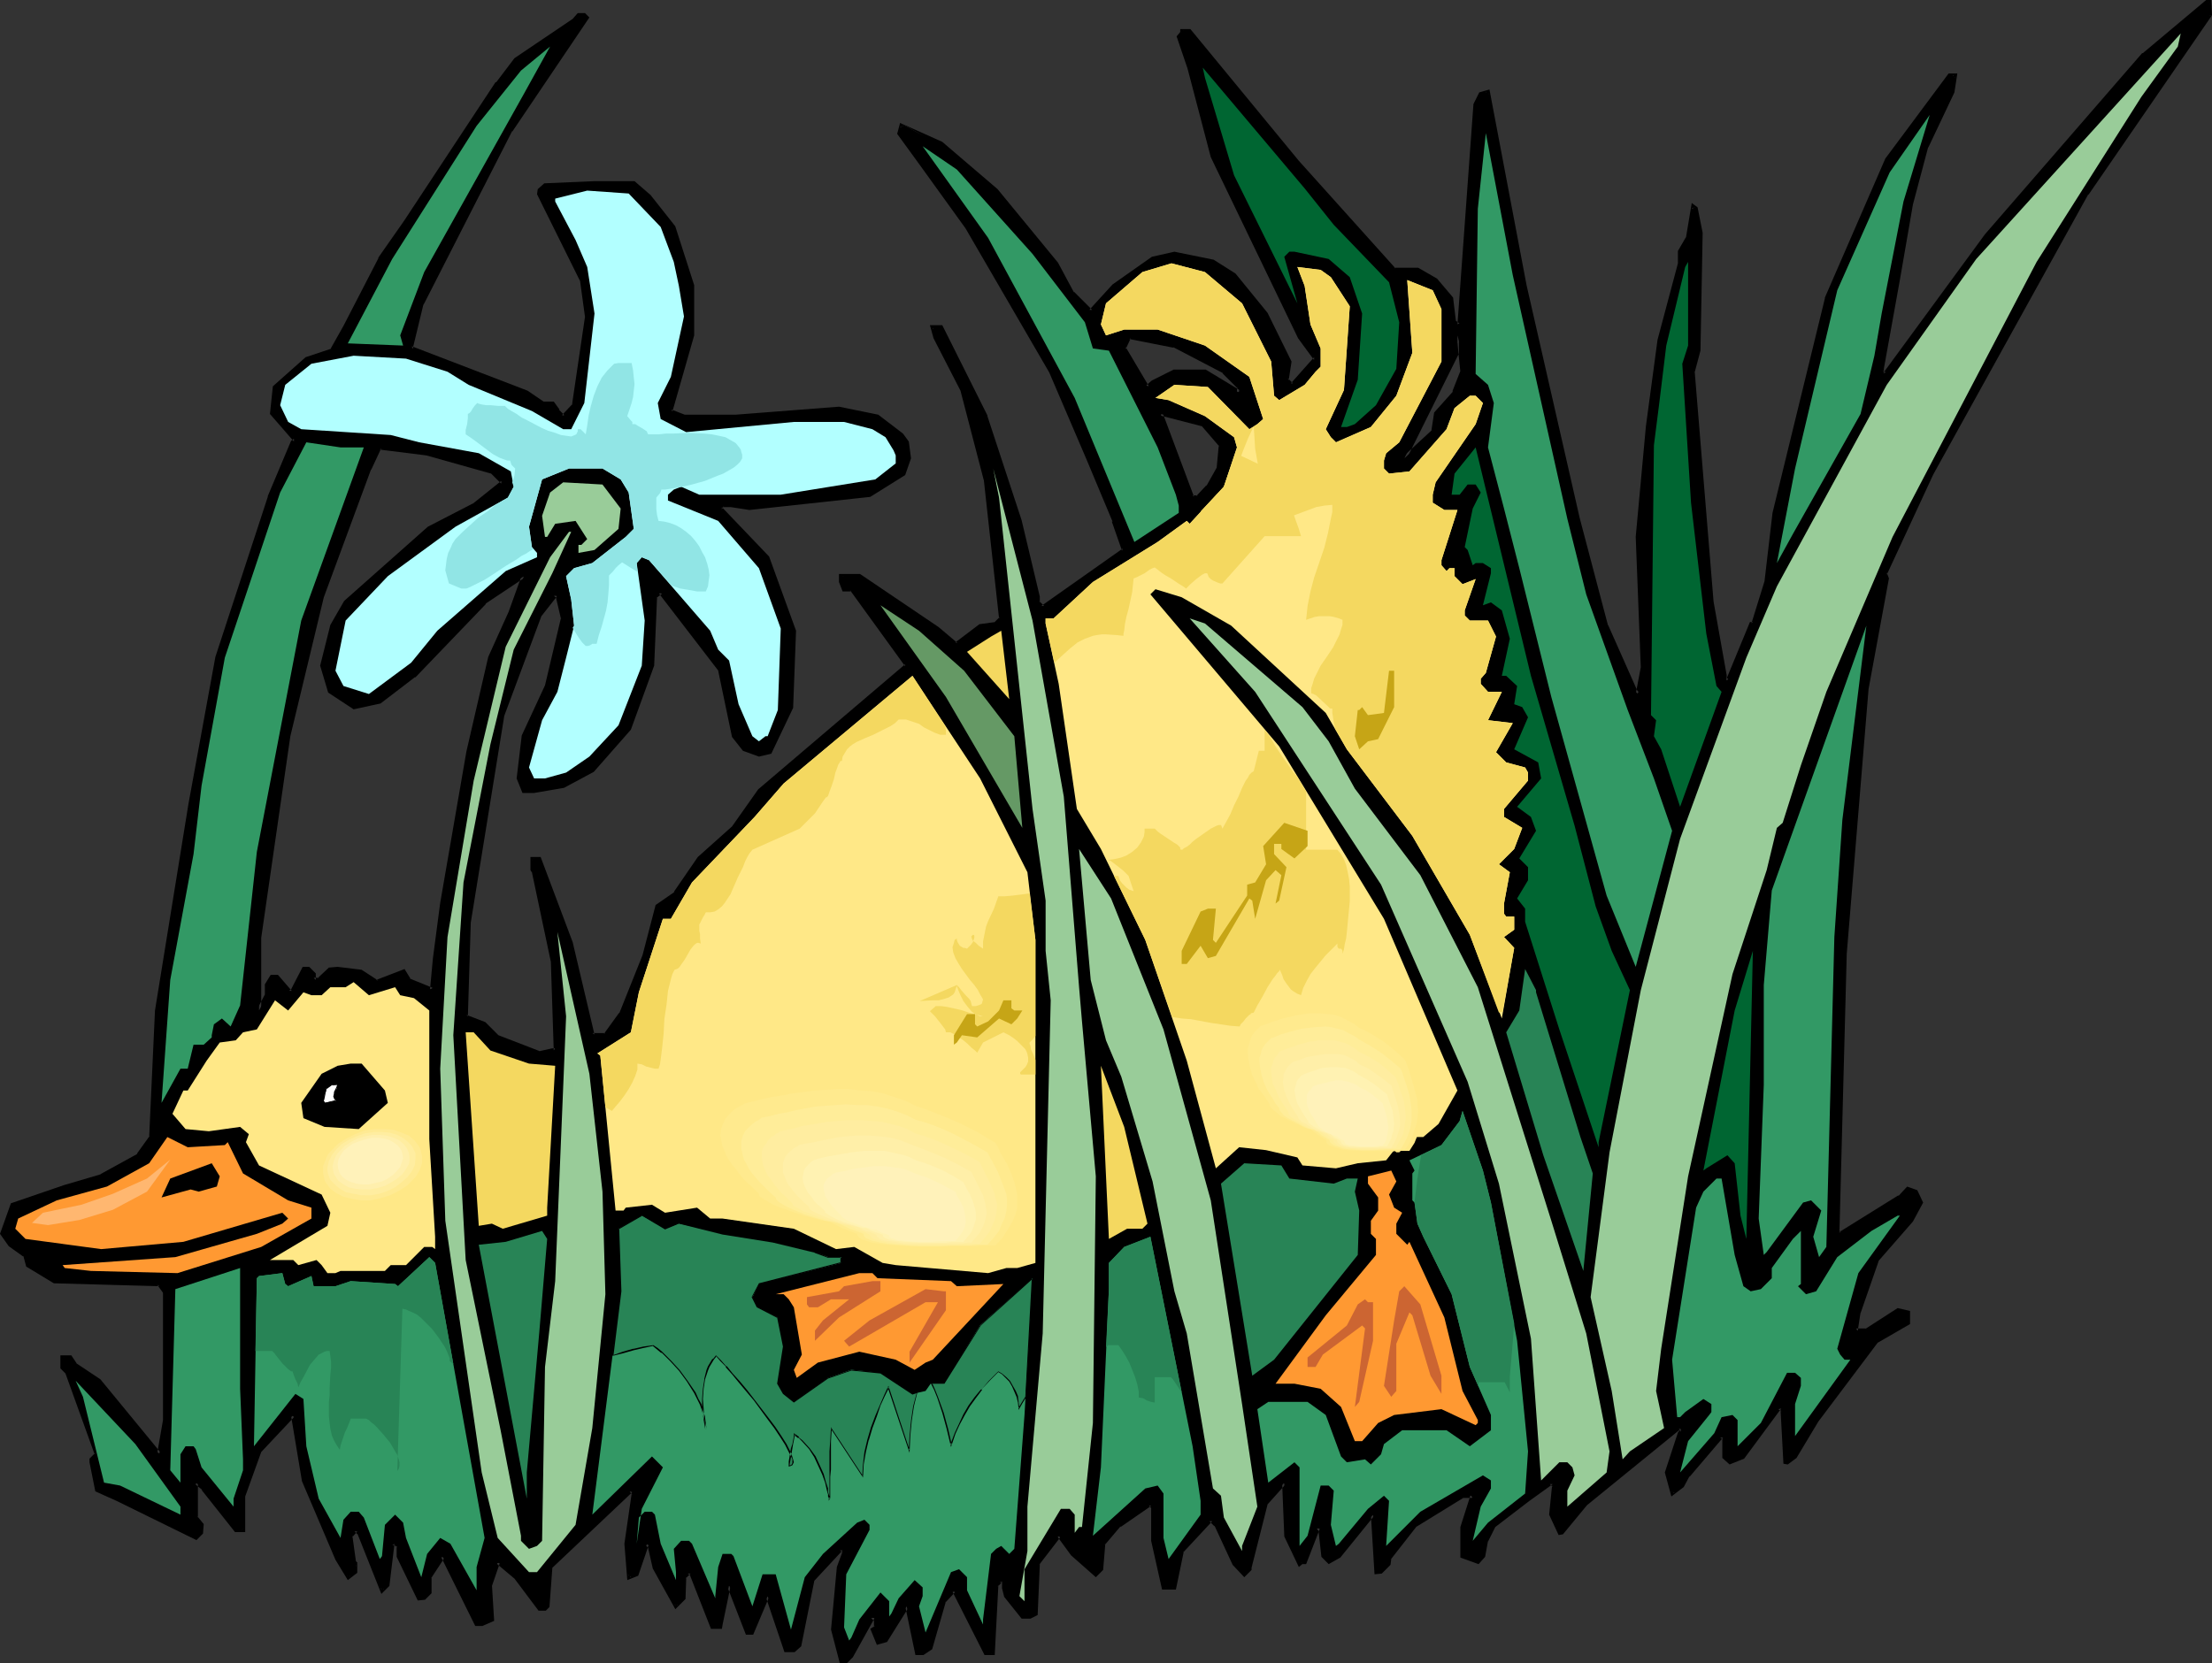 <?xml version="1.0" encoding="UTF-8" standalone="no"?>
<svg
   version="1.0"
   width="129.98mm"
   height="97.748mm"
   id="svg89"
   sodipodi:docname="Duckling 3.wmf"
   xmlns:inkscape="http://www.inkscape.org/namespaces/inkscape"
   xmlns:sodipodi="http://sodipodi.sourceforge.net/DTD/sodipodi-0.dtd"
   xmlns="http://www.w3.org/2000/svg"
   xmlns:svg="http://www.w3.org/2000/svg">
  <rect width="100%" height="100%" fill="#333333" stroke="none"/>
  <sodipodi:namedview
     id="namedview89"
     pagecolor="#ffffff"
     bordercolor="#000000"
     borderopacity="0.25"
     inkscape:showpageshadow="2"
     inkscape:pageopacity="0.0"
     inkscape:pagecheckerboard="0"
     inkscape:deskcolor="#d1d1d1"
     inkscape:document-units="mm" />
  <defs
     id="defs1">
    <pattern
       id="WMFhbasepattern"
       patternUnits="userSpaceOnUse"
       width="6"
       height="6"
       x="0"
       y="0" />
  </defs>
  <path
     style="fill:#000000;fill-opacity:1;fill-rule:evenodd;stroke:none"
     d="m 109.241,104.724 -14.382,-4.04 -10.504,-1.293 -2.424,4.687 -10.504,28.605 -7.434,30.868 -6.464,44.605 v 16.323 l 1.778,-3.394 v -2.263 l 1.131,-1.778 h 1.131 l 2.909,3.394 0.646,-0.485 2.262,-4.687 h 1.131 l 1.131,1.131 v 1.293 h 1.131 l 2.586,-2.424 h 1.616 l 5.333,0.646 3.394,2.263 5.818,-2.263 1.293,1.778 5.171,2.263 0.646,-7.111 1.616,-12.121 5.818,-33.615 4.848,-21.009 4.525,-10.02 2.909,-8.081 -8.726,5.818 -15.675,16.323 -7.595,5.818 -5.818,1.131 -5.171,-3.394 -1.939,-5.818 2.424,-8.889 2.909,-5.172 18.584,-16.323 9.858,-5.172 6.464,-5.172 z M 490.779,3.394 463.468,42.988 l -34.582,62.22 -10.342,22.141 0.485,1.293 -4.525,24.403 -4.848,58.826 -1.616,61.574 0.646,0.646 13.251,-8.081 1.778,-1.778 1.778,0.485 1.131,2.424 -2.262,4.04 -7.595,8.727 -4.04,11.636 -0.485,4.04 h 2.262 l 6.949,-4.525 2.262,0.485 v 2.263 l -6.949,4.04 -13.413,17.616 -4.686,8.081 -1.778,1.293 h -0.485 l -0.485,-11.798 -0.646,-0.485 -8.08,10.99 -3.07,1.293 -1.131,-1.293 v -4.04 l -0.646,-0.485 -7.434,8.727 -1.293,2.263 -2.262,1.778 -1.293,-4.687 3.07,-8.727 0.485,-0.646 -0.485,-0.485 -20.846,16.807 -5.333,6.464 h -0.646 l -1.778,-4.04 0.646,-6.464 -0.646,-0.646 -5.171,3.555 -7.595,5.818 -1.778,3.555 -0.646,3.394 -1.131,1.293 -3.394,-1.293 v -6.464 l 2.262,-6.949 h -2.262 l -10.666,6.464 -5.656,7.596 v 1.131 l -1.778,1.778 h -1.131 l -0.646,-12.767 -7.595,9.212 -2.262,1.293 -1.293,-1.293 -0.485,-5.818 -0.646,-0.646 -2.909,7.757 h -0.485 l -0.646,0.485 -2.909,-6.303 -0.485,-11.798 -4.04,4.687 -3.717,14.06 v 0.485 l -1.131,1.131 -2.262,-2.263 -4.04,-8.727 -1.131,-1.131 -6.464,6.949 -1.616,8.081 h -2.424 l -2.424,-10.343 v -7.596 l -0.485,-0.646 -6.949,4.687 -3.555,4.202 -0.485,5.656 -1.131,1.131 -5.171,-4.525 -3.07,-4.04 -4.686,6.303 -0.485,10.99 -1.293,0.646 h -1.616 l -3.555,-4.525 -0.646,-1.939 v -1.131 l -0.485,-0.485 -1.131,1.131 -0.646,15.191 h -1.778 l -6.949,-14.06 -2.262,2.424 -2.909,10.343 -1.778,1.293 h -1.293 l -2.262,-10.505 -4.686,7.596 -1.778,0.485 -1.131,-2.909 0.646,-0.485 v -1.778 l -0.646,-0.646 -4.686,8.727 -1.131,1.131 h -1.131 l -1.778,-6.949 1.293,-13.899 1.131,-2.909 v -0.646 l -0.646,-0.485 -6.464,6.949 -2.909,14.545 -1.131,1.131 h -1.778 l -4.04,-12.121 -3.394,8.081 h -1.131 l -4.04,-10.505 -1.939,8.727 v 0.646 h -1.778 l -4.525,-11.798 -0.646,-0.485 -1.131,1.131 v 4.687 l -1.778,1.778 -4.686,-8.727 -1.293,-4.687 -0.485,-0.485 -2.262,6.788 -1.778,0.646 -0.646,-7.434 1.778,-11.151 -0.646,-0.646 -17.938,16.969 -0.646,8.727 -0.485,0.646 h -1.293 l -5.171,-7.111 -4.04,-3.394 -1.616,5.172 0.323,7.596 -2.262,1.131 h -1.131 l -7.595,-15.191 -2.909,4.687 v 3.394 l -1.131,1.293 H 93.081 L 88.395,345.685 v -2.263 l -0.646,-0.485 h -0.646 l -0.97,9.212 -1.293,1.131 -5.171,-12.767 -0.646,-0.646 -1.131,1.293 0.646,5.818 0.485,0.485 v 1.778 l -1.778,1.131 -2.262,-4.04 -7.595,-17.454 -2.262,-14.545 -7.595,8.081 -3.555,9.858 v 7.596 h -1.616 l -7.11,-9.212 -1.778,-1.293 v 7.757 l 1.293,1.616 v 1.778 l -1.293,1.131 -17.453,-8.727 -4.525,-1.778 -1.293,-6.303 v -0.646 l 1.293,-1.131 -6.464,-18.1 -1.131,-1.293 v -2.101 h 1.778 l 1.131,1.616 5.171,3.555 13.413,16.323 1.131,-7.596 v -28.605 l -1.131,-1.616 -23.27,-0.646 -5.818,-3.555 -0.646,-2.263 -3.555,-2.263 -1.778,-2.424 2.424,-6.464 11.635,-4.04 8.08,-2.263 8.242,-4.687 2.909,-4.04 1.293,-28.12 7.434,-45.897 5.818,-32.484 11.797,-35.554 5.171,-12.282 0.485,-0.485 -5.171,-5.818 0.646,-5.98 6.949,-6.303 5.818,-1.778 2.909,-5.333 7.595,-15.03 5.818,-8.242 20.362,-30.868 4.04,-5.172 12.928,-8.727 0.97,-1.131 h 1.293 l 0.646,0.646 -16.968,24.888 -19.877,38.463 -2.262,10.02 25.694,9.858 3.394,2.263 h 2.262 l 1.131,1.778 1.293,1.131 2.424,-2.424 2.909,-19.716 -1.293,-8.081 -9.373,-19.232 v -0.646 l 1.293,-1.131 10.989,-0.485 h 8.726 l 3.394,2.909 5.494,6.788 4.04,13.09 v 10.99 l -4.686,16.807 2.909,1.131 h 11.474 l 22.947,-1.778 8.565,1.778 5.333,4.202 1.131,1.616 0.646,3.555 -1.131,3.394 -7.757,4.687 -26.664,3.071 -4.04,-0.646 h -1.939 l -0.485,0.646 10.504,10.828 5.818,16.323 -0.646,16.969 -4.525,10.02 -2.586,0.485 -3.232,-1.131 -2.424,-2.909 -2.909,-14.545 -13.251,-17.454 -1.293,1.131 -0.646,15.191 -5.171,13.899 -8.08,9.373 -6.464,3.394 -6.464,1.131 h -2.262 l -1.131,-2.747 1.131,-9.373 5.171,-11.151 3.555,-15.03 -1.293,-4.687 -0.485,-0.646 -3.555,4.687 -8.08,22.141 -7.595,45.897 -0.646,21.009 4.202,1.778 2.909,2.909 9.211,3.555 2.909,-0.646 h 0.646 l -0.646,-19.878 -4.04,-19.716 -0.485,-0.485 v -2.586 h 1.616 l 7.11,18.747 4.686,20.525 h 2.909 l 3.394,-4.687 5.333,-12.929 2.909,-10.99 4.04,-2.909 5.171,-7.757 7.595,-6.788 5.656,-8.242 32.805,-27.797 -12.282,-16.969 h -1.616 l -0.646,-1.616 v -1.293 h 4.04 l 17.453,11.636 4.202,3.555 5.171,-4.202 3.555,-0.485 1.131,-1.131 -3.555,-30.868 -5.171,-19.878 -5.818,-11.636 -0.646,-2.424 h 1.778 l 9.858,19.878 7.595,23.272 4.04,16.969 v 1.131 l 1.131,1.131 18.099,-12.767 -2.262,-6.464 -5.818,-13.899 -8.242,-19.232 -18.584,-32.16 -9.858,-13.737 -5.333,-7.111 0.646,-1.616 8.726,3.879 12.282,10.505 13.251,16.161 3.717,6.626 4.04,4.04 5.171,-5.656 8.565,-5.98 4.848,-1.131 8.565,1.778 4.686,2.909 7.11,8.565 5.171,10.666 -0.646,4.04 1.293,1.131 5.171,-5.818 -3.555,-4.687 -19.23,-40.241 -5.171,-19.716 -2.424,-6.949 0.646,-0.646 V 6.788 h 1.778 l 23.917,29.252 21.493,23.918 h 5.171 l 4.04,2.263 3.555,4.04 0.646,5.333 0.646,0.485 h 0.485 l 3.555,-48.806 1.131,-2.424 1.616,-0.485 8.242,43.15 11.635,51.715 6.464,23.757 6.464,14.707 0.485,0.485 1.131,-5.818 -1.131,-29.09 2.262,-24.403 2.424,-19.232 4.686,-17.131 V 55.917 l 1.778,-3.071 1.131,-6.949 0.646,0.485 0.97,5.495 -0.485,26.019 -1.131,4.687 4.04,51.231 2.909,16.323 v 0.646 l 0.646,0.485 5.171,-12.767 h 0.485 l 3.07,-9.212 1.616,-15.353 11.635,-47.675 13.413,-30.868 14.059,-18.585 h 1.131 l -0.485,3.555 -5.818,12.121 -3.555,12.767 -2.909,16.969 -3.555,19.716 v 0.646 l 0.646,0.485 22.624,-30.706 34.906,-40.241 14.059,-11.636 h 0.646 z m -165.963,79.189 -0.646,-6.303 -0.485,-1.778 v 3.879 l -11.797,23.434 6.302,-5.818 0.646,-4.04 4.202,-4.687 z m -53.005,0 -10.989,-5.818 -10.019,-1.778 -1.131,2.424 5.171,8.565 1.131,-1.131 4.848,-2.263 h 6.787 l 7.595,4.687 v -1.293 z m -0.646,16.323 -4.04,-4.687 -9.373,-2.263 7.11,18.585 h 1.131 l 2.262,-2.424 2.424,-4.04 z"
     id="path1" />
  <path
     style="fill:#000000;fill-opacity:1;fill-rule:evenodd;stroke:none"
     d="m 109.565,104.4 -14.544,-4.202 h -0.162 l -10.827,-1.293 -2.424,5.01 v 0.162 l -10.504,28.443 -7.595,30.868 v 0 l -6.464,44.766 v 18.1 l 2.747,-5.01 v -2.424 l -0.162,0.323 1.131,-1.939 -0.323,0.162 h 1.131 -0.323 l 3.232,3.717 0.97,-0.97 2.424,-4.687 -0.485,0.323 h 1.131 l -0.323,-0.162 1.131,1.131 v -0.323 1.616 h 1.778 l 2.424,-2.424 -0.162,0.162 h 1.616 -0.162 l 5.333,0.646 -0.162,-0.162 3.717,2.424 6.141,-2.263 -0.646,-0.162 1.293,1.778 5.818,2.424 0.646,-7.434 1.778,-12.282 5.818,-33.615 v 0.162 l 4.686,-21.171 v 0.162 l 4.525,-10.02 v 0 l 3.394,-9.373 -9.858,6.626 -15.675,16.323 v 0 l -7.595,5.818 0.323,-0.162 -5.818,1.131 0.323,0.162 -5.333,-3.555 0.162,0.323 -1.778,-5.818 v 0.162 l 2.262,-8.727 v 0.162 l 2.909,-5.333 v 0.162 l 18.584,-16.323 h -0.162 l 10.019,-5.172 6.626,-5.495 -2.586,-2.747 -0.646,0.646 2.424,2.424 v -0.646 l -6.464,5.172 0.162,-0.162 -10.019,5.172 -18.584,16.484 -3.07,5.333 -2.262,9.05 1.778,5.98 5.656,3.717 5.979,-1.293 7.595,-5.818 h 0.162 l 15.675,-16.323 h -0.162 l 8.726,-5.818 -0.646,-0.485 -2.909,8.081 v 0 l -4.525,10.02 -4.848,21.009 v 0 l -5.818,33.615 -1.616,12.282 -0.646,6.949 0.646,-0.323 -5.171,-2.101 h 0.162 l -1.293,-2.101 -6.302,2.424 0.485,0.162 -3.717,-2.424 -5.333,-0.646 v 0 l -1.939,0.162 -2.586,2.424 0.323,-0.162 h -1.131 l 0.485,0.485 v -1.454 l -1.454,-1.454 h -1.454 l -2.586,5.01 0.162,-0.162 -0.646,0.485 h 0.646 l -3.07,-3.555 h -1.616 l -1.293,2.101 v 2.424 -0.162 l -1.778,3.394 0.97,0.162 v -16.323 0.162 l 6.464,-44.766 v 0 l 7.434,-30.868 10.504,-28.443 v 0.162 l 2.262,-4.848 -0.323,0.323 10.342,1.293 v 0 l 14.382,4.04 -0.162,-0.162 z"
     id="path2" />
  <path
     style="fill:#000000;fill-opacity:1;fill-rule:evenodd;stroke:none"
     d="m 490.294,3.394 0.162,-0.323 -27.472,39.595 v 0.162 l -34.421,62.22 -10.504,22.302 0.485,1.454 v -0.323 l -4.525,24.403 -4.848,58.826 v 0.162 l -1.454,61.735 0.808,0.97 13.574,-8.242 1.939,-1.778 h -0.485 l 1.939,0.646 -0.323,-0.323 1.131,2.424 v -0.323 l -2.262,4.04 v -0.162 l -7.757,8.889 -4.04,11.636 -0.485,4.687 h 2.909 l 7.11,-4.687 h -0.485 l 2.262,0.646 -0.162,-0.485 v 2.263 l 0.162,-0.323 -7.11,4.04 -13.413,17.777 -4.686,8.081 0.162,-0.162 -1.778,1.293 0.162,-0.162 h -0.485 l 0.485,0.485 -0.646,-11.959 -1.131,-0.808 -8.403,11.313 0.162,-0.162 -2.909,1.293 h 0.485 l -1.131,-1.293 0.162,0.323 v -4.202 l -1.131,-0.97 -7.918,9.05 -1.131,2.424 0.162,-0.162 -2.262,1.778 0.646,0.162 -1.293,-4.687 v 0.323 l 2.909,-8.727 -0.162,0.162 0.97,-0.97 -1.131,-1.131 -21.17,17.131 -5.333,6.464 0.323,-0.162 h -0.646 l 0.323,0.323 -1.778,-4.202 0.162,0.323 0.646,-6.626 -1.131,-0.97 -5.494,3.717 -7.595,5.98 -1.939,3.555 -0.646,3.555 0.162,-0.323 -1.131,1.293 0.485,-0.162 -3.394,-1.293 0.323,0.485 v -6.464 0.162 l 2.424,-7.434 -3.07,-0.162 -10.827,6.626 -5.818,7.757 v 1.293 l 0.162,-0.323 -1.778,1.778 0.323,-0.162 h -1.131 l 0.485,0.485 -0.808,-14.06 -8.242,10.181 h 0.162 l -2.262,1.131 0.485,0.162 -1.293,-1.293 0.162,0.323 -0.646,-5.98 -1.131,-1.131 -3.232,8.242 0.485,-0.323 h -0.646 l -0.646,0.485 0.646,0.162 -3.07,-6.141 0.162,0.162 -0.646,-12.929 -4.848,5.656 -3.555,14.222 v 0.485 -0.323 l -1.131,1.131 h 0.646 l -2.262,-2.263 v 0 l -4.04,-8.565 -1.454,-1.616 -6.787,7.434 -1.778,8.242 0.485,-0.323 h -2.424 l 0.485,0.323 -2.424,-10.505 v 0.162 -7.757 l -0.97,-0.97 -7.272,4.848 -3.555,4.202 -0.646,5.98 0.162,-0.323 -1.131,1.131 h 0.646 l -5.171,-4.525 v 0 l -3.394,-4.363 -5.171,6.788 -0.323,11.151 0.162,-0.323 -1.293,0.646 h 0.162 -1.616 l 0.323,0.162 -3.555,-4.687 v 0.162 l -0.485,-1.778 v 0 -1.293 l -1.131,-0.808 -1.454,1.454 -0.646,15.353 0.485,-0.485 h -1.778 l 0.485,0.162 -7.272,-14.383 -2.747,2.747 -3.07,10.505 0.162,-0.162 -1.778,1.131 h 0.323 -1.293 l 0.485,0.323 -2.424,-11.474 -5.333,8.404 0.162,-0.162 -1.778,0.485 0.646,0.323 -1.131,-2.909 -0.162,0.485 0.808,-0.646 v -2.101 l -1.131,-1.131 -5.01,9.212 v -0.162 l -1.131,1.131 h 0.323 -1.131 l 0.485,0.323 -1.778,-7.111 v 0.162 l 1.131,-13.737 v 0.162 l 1.293,-3.232 -0.162,-0.808 -1.131,-0.97 -6.626,7.434 -2.909,14.707 0.162,-0.323 -1.293,1.131 0.323,-0.162 h -1.778 l 0.485,0.323 -4.525,-13.252 -3.878,9.212 0.485,-0.323 h -1.131 l 0.485,0.323 -4.686,-11.798 -2.262,10.02 v 0.808 l 0.485,-0.485 h -1.778 l 0.485,0.162 -4.686,-11.636 -0.97,-0.808 -1.616,1.454 v 4.848 l 0.162,-0.323 -1.778,1.778 0.646,0.162 -4.525,-8.727 v 0.162 l -1.293,-4.848 -1.131,-1.293 -2.586,7.596 0.323,-0.323 -1.778,0.646 0.646,0.485 -0.646,-7.596 v 0.162 l 1.778,-11.313 -0.97,-1.131 -18.422,17.454 -0.808,8.727 v -0.162 l -0.323,0.646 0.323,-0.162 h -1.293 l 0.485,0.162 -5.333,-7.111 -4.525,-3.879 -1.939,5.98 0.485,7.596 0.162,-0.323 -2.262,0.97 h 0.162 -1.131 l 0.323,0.323 -7.757,-15.999 -3.555,5.495 v 3.555 l 0.162,-0.323 -1.131,1.293 0.323,-0.162 h -1.131 l 0.323,0.323 -4.525,-9.373 v 0.162 -2.424 l -0.97,-0.808 h -1.131 l -1.131,9.697 0.162,-0.323 -1.293,1.131 0.646,0.162 -5.171,-12.929 -0.97,-0.808 -1.616,1.616 0.808,6.141 0.485,0.646 -0.162,-0.323 v 1.778 l 0.808,-2.101 -0.485,-0.485 0.162,0.162 -0.808,-5.818 v 0.485 l 1.131,-1.293 h -0.646 l 0.646,0.646 v -0.162 l 5.333,13.414 1.778,-1.778 1.131,-9.373 -0.485,0.323 h 0.646 -0.162 l 0.646,0.485 -0.162,-0.323 v 2.424 l 4.686,9.697 1.616,-0.162 1.454,-1.454 v -3.555 l -0.162,0.323 3.07,-4.687 -0.808,-0.162 7.595,15.353 h 1.616 l 2.586,-1.131 -0.485,-7.919 v 0.162 l 1.778,-5.172 -0.808,0.162 4.04,3.394 v 0 l 5.333,7.111 h 1.616 l 0.808,-0.808 0.646,-8.727 -0.162,0.162 17.938,-16.969 -0.646,-0.162 0.646,0.808 -0.162,-0.323 -1.616,11.151 0.646,8.081 2.424,-0.97 2.424,-7.111 -0.808,0.323 0.485,0.485 v -0.323 l 1.131,5.01 5.01,9.05 2.262,-2.263 0.162,-4.848 -0.162,0.323 1.131,-1.131 h -0.646 l 0.646,0.485 -0.162,-0.162 4.686,11.959 h 2.424 l 0.162,-0.97 v 0 l 1.778,-8.565 h -0.808 l 4.202,10.828 h 1.616 l 3.555,-8.404 -0.808,-0.162 4.202,12.444 h 2.262 l 1.454,-1.293 2.909,-14.545 -0.162,0.162 6.464,-6.949 h -0.646 l 0.646,0.485 -0.162,-0.323 v 0.646 -0.162 l -1.131,3.071 -1.293,13.899 1.939,7.434 h 1.616 l 1.293,-1.293 4.848,-8.727 h -0.808 l 0.646,0.646 v -0.323 1.778 l 0.162,-0.323 -0.97,0.646 1.454,3.555 2.262,-0.646 4.848,-7.757 -0.808,-0.162 2.262,10.828 h 1.778 l 1.939,-1.293 3.07,-10.666 -0.162,0.323 2.262,-2.424 h -0.646 l 7.11,14.06 h 2.262 l 0.808,-15.515 -0.162,0.323 1.131,-1.131 -0.646,0.162 0.646,0.323 -0.162,-0.323 v 1.293 l 0.485,1.939 3.878,4.848 h 1.939 l 1.616,-0.808 0.485,-11.313 -0.162,0.162 4.848,-6.303 h -0.808 l 3.07,4.202 5.494,4.848 1.616,-1.616 0.485,-5.818 -0.162,0.323 3.555,-4.202 v 0.162 l 6.787,-4.687 -0.485,-0.162 0.485,0.646 v -0.323 7.596 l 2.424,10.828 h 3.07 l 1.778,-8.565 -0.162,0.323 6.464,-6.949 h -0.646 l 1.131,1.131 v -0.162 l 4.04,8.727 2.586,2.747 1.616,-1.616 v -0.646 0.162 l 3.555,-14.06 -0.162,0.162 4.202,-4.687 -0.808,-0.323 0.485,11.959 3.232,6.788 0.97,-0.808 -0.162,0.162 h 0.808 l 3.07,-7.919 h -0.808 l 0.646,0.646 -0.162,-0.162 0.646,5.818 1.616,1.616 2.586,-1.454 7.595,-9.373 -0.808,-0.162 0.808,13.252 1.616,-0.162 1.939,-1.939 0.162,-1.293 -0.162,0.162 5.818,-7.434 -0.162,0.162 10.504,-6.464 h -0.162 2.262 l -0.485,-0.646 -2.262,7.111 v 6.788 l 4.04,1.454 1.454,-1.616 0.646,-3.555 v 0.162 l 1.778,-3.555 -0.162,0.323 7.595,-5.818 5.171,-3.717 h -0.646 l 0.646,0.646 -0.162,-0.323 -0.646,6.464 2.101,4.525 0.97,-0.162 5.333,-6.464 v 0 l 20.846,-16.969 h -0.485 l 0.485,0.646 v -0.646 l -0.646,0.808 -2.909,8.889 1.454,5.333 2.747,-2.101 1.293,-2.424 v 0.162 l 7.434,-8.727 h -0.646 l 0.646,0.485 -0.162,-0.323 v 4.363 l 1.616,1.454 3.232,-1.293 8.242,-11.151 -0.646,0.162 0.646,0.485 -0.162,-0.485 0.646,12.121 0.97,0.162 1.939,-1.454 4.848,-8.081 13.251,-17.616 -0.162,0.162 7.272,-4.202 v -2.909 l -2.747,-0.646 -7.272,4.687 0.323,-0.162 h -2.262 l 0.323,0.646 0.646,-4.202 v 0.162 l 4.04,-11.636 -0.162,0.162 7.757,-8.889 2.262,-4.202 -1.293,-2.747 -2.262,-0.808 -1.939,2.101 v -0.162 l -13.251,8.242 h 0.485 l -0.485,-0.646 0.162,0.323 1.616,-61.574 v 0 l 4.848,-58.826 4.525,-24.565 -0.485,-1.293 v 0.485 l 10.342,-22.302 34.421,-62.22 v 0.162 L 491.263,3.394 Z"
     id="path3" />
  <path
     style="fill:#000000;fill-opacity:1;fill-rule:evenodd;stroke:none"
     d="m 78.538,349.24 0.323,-0.323 -1.778,1.131 0.646,0.162 -2.424,-4.202 v 0.162 l -7.434,-17.454 v 0.162 l -2.586,-15.353 -8.242,8.727 -3.394,10.02 v 7.596 l 0.323,-0.323 h -1.616 l 0.323,0.162 -7.11,-9.373 -2.586,-1.778 v 8.565 l 1.454,1.939 -0.162,-0.323 v 1.778 l 0.162,-0.323 -1.293,1.131 0.485,-0.162 -17.453,-8.565 -4.525,-1.939 0.162,0.323 -1.131,-6.141 v 0 -0.646 l -0.162,0.323 1.454,-1.454 -6.626,-18.424 -1.293,-1.293 0.162,0.323 v -2.101 l -0.323,0.323 h 1.778 l -0.485,-0.162 1.293,1.778 5.171,3.555 v -0.162 l 13.898,16.969 1.454,-8.242 v -28.767 l -1.454,-2.101 -23.432,-0.646 h 0.323 l -5.979,-3.394 0.323,0.323 -0.808,-2.424 -3.555,-2.586 0.162,0.162 -1.778,-2.424 v 0.485 l 2.424,-6.464 -0.323,0.323 11.635,-4.04 8.242,-2.424 8.242,-4.687 3.07,-4.363 1.131,-28.12 v 0.162 l 7.595,-45.897 5.818,-32.645 v 0 l 11.797,-35.554 -0.162,0.162 5.171,-12.282 v 0.162 l 0.808,-0.808 -5.494,-6.141 0.162,0.323 0.485,-5.818 v 0.162 l 6.949,-6.303 -0.162,0.162 5.818,-2.101 3.07,-5.172 7.595,-15.191 v 0 l 5.818,-8.081 20.362,-30.868 v 0 l 4.04,-5.172 v 0.162 l 12.928,-8.889 0.97,-1.131 h -0.323 1.293 -0.323 l 0.646,0.646 -0.162,-0.646 -16.968,25.05 v 0 L 93.243,67.392 90.819,77.573 116.837,87.593 h -0.162 l 3.555,2.424 h 2.424 l -0.323,-0.162 1.293,1.778 1.454,1.454 2.747,-2.747 3.07,-20.04 -1.293,-8.242 -9.373,-19.232 v 0.162 -0.646 l -0.162,0.323 1.293,-1.131 -0.323,0.162 10.989,-0.485 h 8.726 l -0.323,-0.162 3.555,2.909 -0.162,-0.162 5.333,6.949 v -0.162 l 4.04,12.929 v 0 10.99 -0.162 l -4.848,17.292 3.394,1.293 h 11.797 l 22.786,-1.778 h -0.162 l 8.726,1.778 h -0.162 l 5.171,4.04 v -0.162 l 1.131,1.616 v -0.162 l 0.485,3.555 v -0.162 l -1.131,3.394 0.162,-0.162 -7.595,4.687 h 0.162 l -26.826,2.909 h 0.162 l -4.04,-0.646 v 0 h -2.101 l -0.808,1.131 10.666,11.151 -0.162,-0.162 5.818,16.323 v -0.162 l -0.646,16.969 0.162,-0.162 -4.525,10.02 0.323,-0.323 -2.586,0.485 h 0.162 l -3.232,-1.131 0.162,0.162 -2.424,-2.909 0.162,0.162 -3.07,-14.545 -13.574,-17.939 -1.616,1.454 -0.646,15.515 v -0.162 l -5.333,13.899 0.162,-0.162 -8.08,9.373 h 0.162 l -6.464,3.394 0.162,-0.162 -6.464,1.131 v 0 h -2.262 l 0.485,0.323 -1.131,-2.747 v 0.162 l 1.131,-9.373 -0.162,0.162 5.333,-11.151 3.555,-15.191 -1.293,-5.01 -0.97,-0.97 -3.878,5.172 -8.242,22.302 -7.595,45.897 v 0 l -0.485,21.333 4.202,1.778 v 0 l 2.909,2.909 9.534,3.717 3.07,-0.646 h -0.162 1.131 l -0.646,-20.363 v 0 l -4.202,-20.04 -0.485,-0.485 0.162,0.323 v -2.586 l -0.485,0.485 h 1.616 l -0.485,-0.323 7.11,18.747 4.848,20.686 h 3.394 l 3.717,-4.848 5.171,-12.929 v 0 l 3.07,-10.99 -0.323,0.162 4.202,-2.909 5.333,-7.757 h -0.162 l 7.595,-6.788 5.818,-8.242 h -0.162 l 33.128,-28.12 -12.766,-17.454 h -1.778 l 0.485,0.323 -0.646,-1.778 v 0.323 -1.293 l -0.485,0.323 h 4.04 -0.323 l 17.453,11.798 v -0.162 l 4.525,3.717 5.494,-4.202 h -0.162 l 3.555,-0.485 1.454,-1.454 -3.555,-31.191 v 0 l -5.171,-19.878 -5.979,-11.636 v 0 l -0.646,-2.263 -0.323,0.485 h 1.778 l -0.323,-0.162 9.858,19.878 v -0.162 l 7.434,23.272 4.04,16.808 v 0 1.131 l 1.454,1.778 18.746,-13.252 -2.262,-6.788 h -0.162 l -5.818,-13.899 -8.08,-19.232 V 82.26 L 215.251,50.261 205.232,36.362 200.061,29.413 v 0.323 l 0.485,-1.778 -0.646,0.323 8.888,4.04 -0.162,-0.162 -8.726,-4.848 -0.646,2.424 5.171,7.111 10.019,13.899 18.584,31.999 v 0 l 8.242,19.232 5.818,13.899 h -0.162 l 2.262,6.464 0.162,-0.485 -18.099,12.767 h 0.646 l -1.131,-1.131 0.162,0.323 v -1.293 l -4.04,-16.969 -7.595,-23.11 v -0.162 L 209.272,72.24 h -2.747 l 0.808,2.909 5.979,11.636 v 0 l 5.171,19.878 v -0.162 l 3.394,30.868 0.162,-0.323 -1.131,1.131 h 0.162 l -3.555,0.485 -5.333,4.04 0.485,0.162 -4.202,-3.555 v 0 l -17.453,-11.798 h -4.686 v 1.778 l 0.808,2.101 h 1.939 l -0.323,-0.323 12.282,16.969 v -0.485 l -32.643,27.797 -5.818,8.242 v 0 l -7.595,6.788 -5.333,7.757 h 0.162 l -4.202,2.909 -2.909,11.151 v 0 l -5.171,12.929 v -0.162 l -3.394,4.687 0.323,-0.162 h -2.909 l 0.485,0.323 -4.848,-20.525 -7.11,-18.908 h -2.262 v 2.909 l 0.485,0.808 -0.162,-0.323 4.202,19.878 v -0.162 l 0.646,19.878 0.323,-0.485 h -0.646 l -2.909,0.646 h 0.162 l -9.211,-3.555 0.162,0.162 -3.07,-3.071 -4.202,-1.616 0.323,0.323 0.646,-21.009 v 0.162 l 7.434,-45.897 v 0 l 8.242,-22.141 v 0 l 3.555,-4.525 h -0.808 l 0.646,0.485 -0.162,-0.162 1.131,4.848 v -0.323 l -3.555,15.03 v 0 l -5.171,11.151 -1.131,9.535 1.293,3.232 h 2.586 l 6.626,-1.131 6.626,-3.555 8.242,-9.373 5.171,-14.222 0.646,-15.191 -0.162,0.162 1.293,-0.97 -0.808,-0.162 13.413,17.454 -0.162,-0.162 3.07,14.707 2.424,3.071 3.555,1.293 2.747,-0.646 4.848,-10.181 0.646,-17.131 -5.979,-16.484 -10.504,-10.99 v 0.485 l 0.485,-0.646 -0.323,0.162 h 1.939 -0.162 l 4.202,0.646 26.826,-2.909 7.757,-4.848 1.293,-3.717 -0.485,-3.717 -1.293,-1.778 -5.494,-4.202 -8.726,-1.778 -22.947,1.778 v 0 h -11.474 0.162 l -2.909,-1.131 0.162,0.485 4.848,-16.969 V 63.351 l -4.202,-13.09 -5.494,-6.949 -3.555,-3.071 h -8.888 l -11.15,0.485 -1.454,1.293 -0.162,1.131 9.534,19.232 v -0.162 l 1.131,8.242 v -0.162 l -2.909,19.716 0.162,-0.323 -2.424,2.586 h 0.646 l -1.293,-1.293 h 0.162 l -1.293,-1.778 h -2.586 0.323 l -3.555,-2.424 -25.694,-9.858 0.162,0.646 2.424,-10.02 v 0.162 L 113.766,29.09 v 0.162 l 17.13,-25.373 -0.97,-0.97 h -1.616 l -1.131,1.293 v 0 l -12.928,8.727 -4.04,5.333 h -0.162 l -20.362,30.868 -5.656,8.081 v 0.162 l -7.757,15.03 -2.909,5.172 0.323,-0.162 -5.818,1.939 -7.272,6.464 -0.646,6.141 5.333,6.141 v -0.646 l -0.646,0.485 -5.171,12.282 V 110.38 l -11.635,35.554 v 0 l -5.979,32.645 -7.434,45.897 v 0 l -1.293,28.12 0.162,-0.323 -2.909,4.04 h 0.162 l -8.242,4.525 h 0.162 L 14.221,263.264 2.424,267.304 0,274.091 l 1.939,2.747 3.394,2.424 -0.162,-0.323 0.646,2.424 6.141,3.717 23.432,0.646 -0.485,-0.323 1.293,1.778 v -0.323 28.605 0 l -1.293,7.434 0.808,-0.162 -13.413,-16.323 -5.333,-3.555 0.162,0.162 -1.293,-1.939 h -2.424 v 2.909 l 1.293,1.293 -0.162,-0.162 6.464,17.939 0.162,-0.323 -1.293,1.293 v 0.808 l 1.293,6.464 4.686,2.101 17.776,8.727 1.454,-1.454 0.162,-2.101 -1.454,-1.778 0.162,0.323 v -7.757 l -0.646,0.323 1.616,1.293 h -0.162 l 7.434,9.373 h 2.262 v -8.081 0.162 l 3.555,-9.858 -0.162,0.162 7.595,-8.081 -0.808,-0.162 2.424,14.545 7.434,17.454 v 0 l 2.747,4.525 2.101,-1.616 v -2.263 z"
     id="path4" />
  <path
     style="fill:#000000;fill-opacity:1;fill-rule:evenodd;stroke:none"
     d="m 208.625,32.16 12.282,10.505 v -0.162 l 13.251,16.323 v 0 l 3.555,6.626 4.525,4.363 5.494,-6.141 v 0.162 l 8.565,-5.98 h -0.162 l 4.686,-1.131 h -0.162 l 8.726,1.778 h -0.162 l 4.525,2.909 v -0.162 l 7.11,8.727 -0.162,-0.162 5.333,10.666 -0.162,-0.162 -0.646,4.202 1.778,1.616 5.818,-6.464 -3.717,-5.01 v 0.162 L 269.71,34.585 h 0.162 l -5.171,-19.716 -2.424,-6.788 -0.162,0.323 0.808,-0.808 V 6.788 l -0.485,0.485 h 1.778 l -0.323,-0.162 23.917,29.09 v 0.162 l 21.654,24.08 h 5.333 -0.162 l 4.04,2.101 h -0.162 l 3.555,4.04 -0.162,-0.162 0.646,5.333 0.808,0.808 h 1.293 l 3.555,-49.291 -0.162,0.162 1.131,-2.424 -0.162,0.162 1.616,-0.323 -0.646,-0.485 8.242,43.15 v 0 l 11.635,51.877 6.464,23.757 v 0.162 l 6.464,14.545 1.293,1.131 1.293,-6.626 -1.131,-29.09 v 0.162 l 2.262,-24.565 2.424,-19.232 v 0 l 4.525,-16.969 v -2.747 0.162 l 1.778,-3.071 1.131,-6.949 -0.646,0.162 0.646,0.485 -0.162,-0.323 1.131,5.495 v 0 l -0.646,26.019 v -0.162 l -1.131,4.687 4.04,51.392 2.909,16.323 v 0 l 0.162,0.808 1.131,0.97 5.494,-13.252 -0.485,0.323 h 0.808 l 3.07,-9.697 1.778,-15.191 v 0 l 11.635,-47.675 v 0 l 13.251,-30.868 v 0.162 l 14.059,-18.747 -0.323,0.323 h 1.131 l -0.485,-0.646 -0.485,3.555 v 0 l -5.818,12.282 -3.555,12.606 v 0.162 l -2.909,16.969 -3.555,19.555 0.162,0.97 1.131,0.97 22.786,-31.191 v 0.162 l 34.906,-40.241 v 0 l 14.059,-11.636 -0.323,0.162 h 0.646 l -0.485,-0.485 V 3.394 h 0.97 L 491.102,0 h -1.131 l -14.059,11.798 h -0.162 L 440.844,52.039 v 0 l -22.624,30.868 0.646,-0.162 -0.808,-0.485 0.323,0.323 v -0.646 0 l 3.555,-19.716 2.909,-16.807 v 0 l 3.394,-12.767 v 0.162 l 5.818,-12.282 0.646,-4.202 h -1.939 L 418.705,35.231 405.292,66.099 v 0.162 l -11.635,47.675 v 0 l -1.778,15.191 v 0 l -2.909,9.373 0.323,-0.323 h -0.646 l -5.333,12.929 0.646,-0.162 -0.646,-0.485 0.162,0.323 v -0.808 l -2.909,-16.323 -4.202,-51.231 v 0.323 l 1.293,-4.848 0.485,-26.181 -1.131,-5.656 -1.293,-0.97 -1.293,7.757 v -0.162 l -1.778,3.071 v 2.747 0 l -4.525,16.969 v 0 l -2.586,19.232 -2.262,24.565 v 0 l 1.131,29.09 v -0.162 l -1.131,5.98 0.808,-0.323 -0.485,-0.485 v 0 l -6.464,-14.545 v 0.162 l -6.302,-23.918 -11.797,-51.715 v 0 l -8.242,-43.473 -2.262,0.646 -1.293,2.586 -3.555,48.968 0.485,-0.323 h -0.485 0.323 l -0.646,-0.485 v 0.162 l -0.646,-5.333 -3.555,-4.202 -4.202,-2.424 h -5.333 l 0.323,0.162 -21.493,-23.918 v 0 L 264.377,6.464 h -2.262 V 7.434 7.111 l -0.808,0.97 2.424,7.111 5.171,19.716 19.392,40.241 3.555,4.848 V 79.351 l -5.171,5.818 h 0.485 l -1.131,-1.131 0.162,0.485 0.646,-4.202 -5.333,-10.828 -7.11,-8.727 -4.848,-3.071 -8.726,-1.778 -5.01,1.131 -8.726,6.141 -5.171,5.656 h 0.646 l -4.04,-4.04 v 0.162 l -3.555,-6.626 -13.413,-16.323 -12.282,-10.505 -9.373,-4.202 z"
     id="path5" />
  <path
     style="fill:#000000;fill-opacity:1;fill-rule:evenodd;stroke:none"
     d="m 325.3,82.583 -0.646,-6.464 -1.454,-4.525 v 6.788 -0.162 l -12.766,25.534 8.242,-7.596 0.646,-4.202 -0.162,0.323 4.202,-4.848 1.939,-4.848 -0.97,-0.162 -1.778,4.525 h 0.162 l -4.202,4.687 -0.646,4.202 v -0.162 l -6.302,5.818 0.808,0.485 11.635,-23.434 v -4.04 h -0.808 l 0.485,1.778 v 0 l 0.646,6.303 V 82.421 Z"
     id="path6" />
  <path
     style="fill:#000000;fill-opacity:1;fill-rule:evenodd;stroke:none"
     d="m 271.972,82.098 -11.15,-5.818 -10.342,-1.778 -1.293,2.909 5.494,9.212 1.616,-1.454 v 0.162 l 4.686,-2.424 -0.162,0.162 h 6.787 l -0.162,-0.162 8.242,5.01 -0.162,-2.101 -3.555,-3.717 -0.485,0.808 3.394,3.394 -0.162,-0.323 v 1.293 l 0.808,-0.485 -7.757,-4.687 h -7.11 l -4.848,2.424 -1.293,1.131 0.646,0.162 -5.171,-8.727 v 0.485 l 1.131,-2.424 -0.323,0.162 9.858,1.939 -0.162,-0.162 11.15,5.818 h -0.162 z"
     id="path7" />
  <path
     style="fill:#000000;fill-opacity:1;fill-rule:evenodd;stroke:none"
     d="m 271.649,98.744 -4.363,-5.01 -10.181,-2.424 7.434,19.555 h 1.616 l 2.424,-2.424 2.424,-4.202 0.646,-5.495 -0.97,0.162 -0.485,5.172 v -0.162 l -2.262,4.04 v -0.162 l -2.262,2.424 0.323,-0.162 h -1.131 l 0.323,0.323 -6.949,-18.585 -0.646,0.485 9.373,2.424 -0.162,-0.162 4.04,4.687 -0.162,-0.323 z"
     id="path8" />
  <path
     style="fill:#99cc99;fill-opacity:1;fill-rule:evenodd;stroke:none"
     d="m 475.588,21.494 -23.27,36.686 -31.997,61.089 -14.706,34.423 -5.656,16.323 -4.04,12.767 -1.293,1.131 -2.262,9.373 -7.595,23.11 -9.858,44.928 -5.979,38.302 -1.131,9.373 1.778,8.242 -7.595,5.172 -1.616,1.778 -2.424,-15.191 -4.686,-20.848 4.202,-32.16 6.949,-36.039 8.726,-33.615 14.706,-40.241 6.787,-15.838 24.402,-44.766 19.877,-27.959 45.41,-50.099 -0.646,2.909 z"
     id="path9" />
  <path
     style="fill:#329965;fill-opacity:1;fill-rule:evenodd;stroke:none"
     d="m 94.213,60.442 -5.333,14.06 0.646,2.263 -12.282,-0.485 9.858,-18.747 18.746,-29.575 9.858,-12.282 6.464,-5.333 -5.818,10.505 z"
     id="path10" />
  <path
     style="fill:#006632;fill-opacity:1;fill-rule:evenodd;stroke:none"
     d="m 296.212,49.938 12.282,12.767 2.262,8.889 -0.646,10.343 -4.525,8.081 -4.686,4.202 -1.778,0.646 h -1.293 l 3.717,-10.505 0.97,-14.707 -2.747,-8.081 -4.686,-4.04 -7.595,-1.616 h -1.131 l -1.131,1.131 2.909,10.343 -14.059,-28.443 -6.464,-21.656 -0.485,-2.263 22.624,26.827 z"
     id="path11" />
  <path
     style="fill:#329965;fill-opacity:1;fill-rule:evenodd;stroke:none"
     d="m 417.897,69.654 -1.616,9.373 -3.07,12.929 -15.029,26.666 -3.555,6.464 4.04,-21.009 9.373,-39.595 11.635,-26.181 8.888,-12.767 -5.818,19.232 z"
     id="path12" />
  <path
     style="fill:#329965;fill-opacity:1;fill-rule:evenodd;stroke:none"
     d="m 348.086,115.228 4.202,16.808 9.211,25.696 5.818,15.191 4.04,11.636 -8.08,30.221 -6.464,-15.838 -12.282,-44.12 -7.11,-28.605 -3.394,-13.252 -3.555,-13.575 1.293,-9.858 -1.293,-4.04 -2.747,-2.424 0.485,-36.686 1.778,-16.807 5.979,31.514 z"
     id="path13" />
  <path
     style="fill:#329965;fill-opacity:1;fill-rule:evenodd;stroke:none"
     d="m 229.31,56.402 11.635,15.191 1.778,5.818 3.555,0.485 10.827,21.494 4.04,10.505 0.646,2.424 v 1.616 l -9.858,6.464 -13.251,-31.999 -19.23,-35.554 -14.544,-20.363 7.595,5.172 z"
     id="path14" />
  <path
     style="fill:#b2ffff;fill-opacity:1;fill-rule:evenodd;stroke:none"
     d="m 146.733,50.422 2.909,7.757 1.131,5.333 1.131,6.788 -2.909,13.414 -2.909,5.818 0.646,3.555 5.656,2.909 23.917,-2.263 h 11.15 l 6.302,1.616 2.909,1.778 1.778,2.909 0.485,1.131 v 1.778 l -4.525,3.555 -21.008,3.394 h -18.099 l -4.04,-1.778 -1.616,0.646 -1.293,1.131 v 1.293 l 11.15,4.525 9.05,10.505 4.848,13.414 -0.646,18.1 -2.262,5.818 h -0.485 l -1.454,1.131 -1.454,-1.131 -3.07,-7.111 -2.101,-9.697 -2.424,-2.424 -1.778,-4.202 -13.574,-15.676 -1.616,-0.646 -1.131,1.293 1.778,12.767 -0.646,10.02 -5.171,13.252 -6.464,6.949 -5.171,3.555 -4.686,1.293 h -2.424 l -1.131,-2.424 2.909,-10.505 3.394,-6.303 1.939,-7.596 1.778,-7.111 -0.646,-5.818 -1.131,-5.172 1.778,-1.778 4.04,-1.131 7.434,-5.818 1.778,-1.778 -1.131,-8.081 -1.778,-2.909 -4.04,-2.424 h -7.434 l -5.979,2.424 -2.909,10.505 0.646,4.525 1.131,1.293 v 0.97 l -6.949,3.071 -15.19,13.252 -5.818,7.111 -9.373,6.949 -5.656,-1.778 -1.778,-3.394 2.262,-11.151 9.373,-9.858 15.029,-10.99 11.635,-6.464 1.293,-2.424 -0.646,-3.394 -7.11,-4.04 -13.251,-2.424 -6.302,-1.616 -19.877,-1.293 -2.909,-1.616 -1.778,-3.717 1.131,-4.525 5.818,-4.687 9.373,-1.778 11.635,0.646 9.211,2.909 4.686,2.909 14.059,5.818 6.949,4.04 h 1.778 l 2.909,-5.818 2.262,-19.878 -1.616,-10.343 -2.586,-5.98 -4.525,-8.565 V 44.12 l 7.11,-1.778 9.211,0.646 z"
     id="path15" />
  <path
     style="fill:#006632;fill-opacity:1;fill-rule:evenodd;stroke:none"
     d="m 373.619,80.805 1.939,30.868 3.394,29.09 2.262,11.636 1.131,1.293 -9.211,25.534 -4.202,-12.767 -1.616,-2.909 0.485,-3.555 -1.131,-1.131 0.646,-59.958 1.131,-8.889 1.616,-13.252 4.202,-17.454 0.646,-1.131 v 18.585 z"
     id="path16" />
  <path
     style="fill:#ffe887;fill-opacity:1;fill-rule:evenodd;stroke:none"
     d="m 275.851,67.392 6.464,12.929 0.646,7.596 1.131,0.97 5.656,-3.394 2.424,-2.909 1.131,-1.131 v -4.04 l -2.262,-5.333 -1.293,-8.565 -1.616,-4.202 5.171,0.646 2.262,1.616 4.202,6.464 -1.293,18.585 -4.04,8.727 1.131,1.778 1.131,1.131 7.757,-3.394 5.656,-6.949 3.555,-9.535 -1.131,-16.161 5.656,2.263 1.939,4.202 v 11.636 l -9.373,17.939 -2.909,2.424 -0.485,1.616 v 1.778 l 1.131,1.131 4.525,-0.485 8.242,-9.373 1.778,-4.687 3.394,-2.747 h 1.293 l 1.616,1.616 -1.616,4.687 -8.888,12.929 -0.646,2.747 v 1.778 l 2.586,1.616 h 2.909 l -3.555,11.151 v 1.131 l 1.131,1.293 0.646,-0.646 h 1.131 v 1.778 l 1.778,1.778 2.909,-1.131 -2.424,6.949 v 1.131 l 1.131,1.131 h 4.04 l 1.778,3.555 -2.262,8.081 -1.131,1.293 v 1.131 l 1.616,1.778 h 3.07 l -3.07,6.303 5.494,0.646 -3.717,6.464 2.262,2.263 4.202,1.131 0.646,1.131 v 1.778 l -5.333,6.303 v 1.778 l 4.04,2.424 -1.778,4.687 -3.394,3.394 2.424,1.778 -1.293,6.949 v 2.263 l 0.485,0.646 h 1.778 v 2.909 l -2.262,1.616 2.262,2.424 -2.747,15.676 -7.11,-18.585 -12.766,-21.979 -14.544,-19.232 -4.686,-8.081 -21.008,-19.393 -10.989,-6.303 -5.818,-1.778 -1.131,1.131 28.603,33.777 23.27,38.302 16.322,38.14 -4.202,7.434 -3.394,2.909 h -1.939 l -3.394,3.394 h -0.646 l -0.485,-0.485 -1.778,2.263 -6.302,0.646 -4.848,1.131 -7.434,-0.646 -1.131,-1.778 -6.949,-1.616 -5.979,-0.646 -5.171,4.687 -6.464,-23.918 -9.211,-26.827 -9.858,-20.201 -5.333,-8.889 -4.04,-27.797 -2.909,-13.414 v -1.131 h 1.778 l 8.726,-8.081 14.382,-8.889 6.464,-4.687 0.646,0.646 7.595,-8.242 2.909,-8.727 -0.646,-2.263 -6.464,-4.687 -8.08,-3.555 -2.909,-0.485 4.202,-2.909 7.434,0.485 9.211,9.373 1.778,-1.131 1.293,-1.131 -3.07,-9.373 -9.858,-6.949 -10.504,-3.555 h -7.434 l -4.04,1.293 -1.131,-2.424 1.131,-4.687 8.08,-6.949 6.464,-1.939 7.434,1.939 z"
     id="path17" />
  <path
     style="fill:#f4d860;fill-opacity:1;fill-rule:evenodd;stroke:none"
     d="m 269.225,114.582 1.454,-2.263 1.454,-2.424 1.131,-2.424 0.97,-2.424 1.939,-5.172 0.97,-2.424 1.293,-2.747 0.162,2.424 0.162,2.586 0.485,2.747 0.485,2.747 1.131,5.656 0.485,2.424 0.323,1.293 0.323,1.131 1.616,-0.162 1.778,-0.323 6.949,-2.586 1.778,-0.323 1.778,-0.162 v 1.616 l -0.323,1.454 -0.646,3.232 -0.808,3.232 -2.262,6.626 -0.808,3.071 -0.646,3.232 -0.162,1.616 -0.162,1.454 0.97,-0.323 0.97,-0.323 0.97,-0.162 h 2.262 l 0.97,0.162 1.131,0.323 0.808,0.323 v 1.131 l -0.323,0.97 -0.323,1.131 -0.485,0.97 -0.97,1.939 -1.293,1.939 -1.454,2.101 -0.97,1.939 -0.485,0.97 -0.323,1.131 -0.323,0.97 v 1.131 l 0.485,0.162 0.646,0.323 2.586,2.424 0.485,0.485 h 0.485 v 0.97 l 0.162,0.97 0.162,1.131 0.323,1.454 2.586,4.525 14.544,19.232 12.766,21.979 6.464,17.292 0.485,-0.162 h 0.323 l 2.586,-14.222 -2.262,-2.424 2.262,-1.616 v -2.909 h -1.778 l -0.485,-0.646 v -2.263 l 1.293,-6.949 -2.424,-1.778 3.394,-3.394 1.778,-4.687 -4.04,-2.424 v -1.778 l 5.333,-6.303 v -1.778 l -0.646,-1.131 -4.202,-1.131 -2.262,-2.263 3.717,-6.464 -5.494,-0.646 3.07,-6.303 h -3.07 l -1.616,-1.778 v -1.131 l 1.131,-1.293 2.262,-8.081 -1.778,-3.555 h -4.04 l -1.131,-1.131 v -1.131 l 2.424,-6.949 -2.909,1.131 -1.778,-1.778 v -1.778 h -1.131 l -0.646,0.646 -1.131,-1.293 v -1.131 l 3.555,-11.151 h -2.909 l -2.586,-1.616 v -1.778 l 0.646,-2.747 8.888,-12.929 1.616,-4.687 -1.616,-1.616 h -1.293 l -3.394,2.747 -1.778,4.687 -8.242,9.373 -4.525,0.485 -1.131,-1.131 v -1.778 l 0.485,-1.616 2.909,-2.424 9.373,-17.939 v -11.636 l -1.939,-4.202 -5.656,-2.263 1.131,16.161 -3.555,9.535 -5.656,6.949 -7.757,3.394 -1.131,-1.131 -1.131,-1.778 4.04,-8.727 1.293,-18.585 -4.202,-6.464 -2.262,-1.616 -5.171,-0.646 1.616,4.202 1.293,8.565 2.262,5.333 v 4.04 l -1.131,1.131 -2.424,2.909 -5.656,3.394 -1.131,-0.97 -0.646,-7.596 -6.464,-12.929 -8.242,-6.949 -7.434,-1.939 -6.464,1.939 -8.08,6.949 -1.131,4.687 1.131,2.424 4.04,-1.293 h 7.434 l 10.504,3.555 9.858,6.949 3.07,9.373 -1.293,1.131 -1.778,1.131 -9.211,-9.373 -7.434,-0.485 -4.202,2.909 2.909,0.485 8.08,3.555 6.464,4.687 0.646,2.263 -2.909,8.727 -5.171,5.495 0.646,0.646 0.646,0.323 0.485,0.162 0.485,-0.162 z"
     id="path18" />
  <path
     style="fill:#f4d860;fill-opacity:1;fill-rule:evenodd;stroke:none"
     d="m 251.773,197.973 -0.485,-0.162 -0.485,-0.162 -0.646,-0.485 -0.485,-0.485 -0.485,-0.485 -0.485,-0.646 -0.162,-0.485 -0.162,-0.485 h -0.97 l 6.949,14.222 5.979,17.131 2.101,0.323 2.101,0.162 4.363,0.808 4.363,0.646 2.101,0.162 1.939,0.162 0.162,-0.485 0.162,-0.646 0.162,-0.808 0.485,-0.97 0.97,-1.939 1.131,-1.939 1.131,-2.101 1.131,-1.778 0.646,-0.808 0.323,-0.485 0.485,-0.485 0.162,-0.323 0.485,1.131 0.323,0.97 0.646,0.97 0.485,0.646 0.485,0.646 0.646,0.485 0.808,0.485 0.808,0.323 0.485,-1.616 0.808,-1.616 0.808,-1.454 1.131,-1.454 2.262,-2.747 2.586,-2.586 v 0.323 0.323 l 0.162,0.323 0.162,0.162 h 0.485 l 0.162,0.162 0.162,0.323 v 0.323 0.323 l 0.323,-0.97 0.162,-1.131 0.323,-1.293 0.162,-1.454 0.323,-3.394 0.323,-3.394 v -3.394 l -0.162,-1.616 -0.323,-1.616 -0.323,-1.454 -0.485,-1.293 -0.646,-1.131 -0.808,-0.97 h -6.949 v -12.929 l -1.939,-3.232 -0.808,-0.97 -0.808,-1.131 -1.616,-2.263 -1.616,-2.424 -0.646,-1.131 -0.646,-1.131 -1.131,-1.454 v 4.687 h -1.293 l -1.131,4.525 -0.485,0.323 -0.485,0.485 -0.323,0.646 -0.485,0.646 -0.808,1.616 -0.808,1.939 -0.97,1.939 -0.808,1.939 -0.97,1.778 -0.808,1.454 -0.162,-0.485 -0.162,-0.323 h -0.485 l -0.485,0.162 -0.646,0.323 -0.646,0.323 -1.616,1.131 -1.616,1.131 -0.808,0.646 -0.646,0.646 -0.646,0.485 -0.646,0.323 -0.323,0.323 h -0.323 l -0.162,-0.162 v -0.323 l -0.646,-0.646 -0.808,-0.485 -1.939,-1.293 -0.97,-0.646 -0.646,-0.485 -0.646,-0.646 h -1.131 -1.131 v 0.808 l -0.162,0.97 -0.323,0.646 -0.323,0.646 -0.808,1.131 -1.131,0.97 -1.293,0.808 -1.293,0.485 -1.454,0.323 -1.293,0.162 0.485,0.162 0.646,0.485 1.454,1.131 0.808,0.646 0.485,0.485 0.485,0.485 0.162,0.162 z"
     id="path19" />
  <path
     style="fill:#329965;fill-opacity:1;fill-rule:evenodd;stroke:none"
     d="m 80.8,99.39 -13.898,38.463 -9.858,51.392 -3.717,34.1 -2.101,4.687 -1.939,-1.778 -1.778,1.293 -0.485,2.424 v 0.485 l -1.778,1.616 h -2.262 l -1.293,5.333 h -1.616 l -4.202,7.596 1.939,-27.312 5.171,-27.959 1.778,-15.191 5.171,-28.443 12.282,-36.686 5.818,-11.151 7.595,1.131 z"
     id="path20" />
  <path
     style="fill:#006632;fill-opacity:1;fill-rule:evenodd;stroke:none"
     d="m 349.702,183.428 4.686,17.939 3.555,9.858 4.04,8.727 -6.949,33.777 v 1.131 l -8.726,-26.181 -7.595,-23.918 v -2.909 l -1.778,-2.263 2.424,-4.04 v -2.909 l -1.939,-1.939 3.717,-6.141 -1.131,-3.071 -3.07,-2.263 5.333,-6.303 -0.646,-3.555 -5.333,-2.909 3.07,-7.111 -1.293,-2.263 -1.778,-0.646 0.646,-4.04 -2.424,-2.263 h -0.97 l 1.778,-8.242 -1.778,-6.303 -2.424,-1.778 -1.778,0.646 1.778,-7.111 v -1.131 l -1.778,-1.131 h -1.616 l -0.646,0.485 -1.131,-3.394 -0.646,-0.646 1.778,-8.565 1.778,-3.555 -1.131,-1.778 h -1.778 l -1.778,2.263 h -1.778 l 0.646,-4.687 4.686,-5.818 12.282,50.746 z"
     id="path21" />
  <path
     style="fill:#99cc99;fill-opacity:1;fill-rule:evenodd;stroke:none"
     d="m 236.259,176.964 3.394,42.342 0.646,7.596 3.07,34.423 -0.646,54.786 -2.424,23.11 h -0.646 l -0.97,1.293 v -4.04 l -1.131,-1.293 h -1.939 l -8.08,13.414 v 7.111 l -1.131,-1.131 1.778,-10.02 v -9.858 l 3.394,-38.463 1.778,-74.018 -1.131,-10.99 v -11.151 l -2.909,-20.363 -7.434,-69.169 -1.293,-6.464 8.726,33.777 z"
     id="path22" />
  <path
     style="fill:#99cc99;fill-opacity:1;fill-rule:evenodd;stroke:none"
     d="m 137.845,112.966 -0.485,4.525 -5.333,4.687 -3.555,0.646 v -1.778 h 0.646 l 1.293,-1.293 -2.586,-4.04 -4.525,0.646 -1.778,2.909 h -0.485 l -0.646,-4.687 1.778,-5.172 2.909,-2.263 8.726,0.485 z"
     id="path23" />
  <path
     style="fill:#99cc99;fill-opacity:1;fill-rule:evenodd;stroke:none"
     d="m 122.654,127.349 -8.565,16.969 -5.171,21.009 -5.979,30.706 -2.262,33.938 2.747,49.938 7.757,37.817 4.525,23.434 v 1.131 l 1.778,1.778 1.778,-0.646 1.131,-1.131 0.646,-38.625 2.262,-19.07 2.424,-58.826 -1.939,-18.747 7.11,31.514 2.909,26.181 0.646,22.787 -2.909,29.736 -3.717,21.494 -8.565,10.505 h -1.778 l -6.949,-7.596 -3.555,-14.545 -8.08,-55.917 -1.131,-33.777 1.616,-29.252 5.818,-34.746 7.11,-29.736 9.858,-19.878 4.202,-5.656 h 0.485 z"
     id="path24" />
  <path
     style="fill:#659965;fill-opacity:1;fill-rule:evenodd;stroke:none"
     d="m 214.12,149.005 11.15,14.545 1.778,20.363 -16.968,-29.09 -14.544,-20.363 8.565,5.656 z"
     id="path25" />
  <path
     style="fill:#99cc99;fill-opacity:1;fill-rule:evenodd;stroke:none"
     d="m 289.264,157.085 5.818,7.596 5.818,10.505 14.544,19.232 12.766,24.888 16.322,51.877 7.757,25.05 5.171,26.181 -0.646,4.687 -8.726,7.596 v -3.555 l 1.616,-3.394 -0.485,-1.778 -1.131,-1.131 h -1.778 l -4.04,4.04 -2.262,-31.514 -7.11,-34.423 -6.949,-22.625 -19.23,-43.796 -27.957,-42.827 -14.544,-16.323 3.394,1.131 z"
     id="path26" />
  <path
     style="fill:#329965;fill-opacity:1;fill-rule:evenodd;stroke:none"
     d="m 407.393,208.154 -1.778,68.846 -1.616,2.263 -1.293,-4.525 1.778,-5.818 -2.262,-2.263 -1.778,0.485 -8.08,10.99 -0.646,0.646 -1.131,-8.081 1.131,-29.736 v -22.141 l 1.778,-21.009 21.008,-58.826 -5.333,43.15 z"
     id="path27" />
  <path
     style="fill:#f4d860;fill-opacity:1;fill-rule:evenodd;stroke:none"
     d="m 214.766,144.803 5.333,-3.394 2.262,-1.293 1.778,15.191 z"
     id="path28" />
  <path
     style="fill:#c6a516;fill-opacity:1;fill-rule:evenodd;stroke:none"
     d="m 309.625,157.085 -3.555,7.111 -2.262,0.485 -1.939,1.778 -0.97,-2.909 0.646,-5.818 h 0.323 l 0.646,-0.646 1.293,1.778 3.555,-0.485 1.131,-9.373 h 1.131 z"
     id="path29" />
  <path
     style="fill:#ffe887;fill-opacity:1;fill-rule:evenodd;stroke:none"
     d="m 228.179,193.771 1.778,15.03 v 71.755 l -4.04,1.131 h -2.424 l -4.04,1.131 -20.523,-1.778 -2.909,-0.485 -6.302,-3.555 -4.04,0.485 -9.373,-4.525 -15.837,-2.263 h -2.747 l -2.909,-2.424 -7.11,1.131 -2.909,-1.778 -5.818,0.646 -0.485,0.646 h -1.778 l -3.394,-34.423 -0.646,-0.485 7.434,-4.687 1.778,-8.889 5.333,-16.323 h 1.778 l 4.686,-8.081 13.898,-14.545 6.464,-7.434 28.603,-23.918 15.029,22.787 z"
     id="path30" />
  <path
     style="fill:#f4d860;fill-opacity:1;fill-rule:evenodd;stroke:none"
     d="m 204.262,222.376 2.747,-0.162 h 1.454 l 1.293,-0.323 0.97,-0.323 0.97,-0.646 0.323,-0.485 0.162,-0.485 0.162,-0.485 0.162,-0.646 0.485,0.485 0.485,0.646 1.131,1.293 0.646,0.646 0.323,0.485 0.162,0.646 0.162,0.485 h 0.808 l 0.485,-0.162 0.485,-0.162 0.323,-0.162 0.162,-0.323 v -0.162 l 0.162,-0.485 -0.162,-0.323 -0.485,-0.808 -0.485,-0.97 -0.808,-1.131 -0.97,-1.131 -1.778,-2.424 -0.808,-1.293 -0.646,-1.131 -0.485,-1.293 -0.162,-1.131 0.162,-0.485 0.162,-0.485 0.162,-0.646 0.485,-0.323 v 0.323 l 0.162,0.485 0.485,0.808 0.808,0.485 h 0.323 l 0.485,0.162 0.808,-0.808 0.485,-0.646 0.162,-0.485 0.162,-0.485 v -0.323 -0.162 l -0.162,-0.162 h -0.162 l -0.162,0.162 -0.162,0.162 v 0.162 l 0.162,0.485 0.162,0.323 0.646,0.485 0.646,0.646 0.97,0.646 v -1.616 l 0.323,-1.616 0.323,-1.616 0.485,-1.293 1.293,-2.747 0.97,-2.747 h 1.454 l 1.778,-0.162 3.717,-0.485 1.293,10.343 v 21.333 l -0.646,0.808 -0.646,0.646 v 0.323 l 0.162,0.323 0.162,0.97 0.485,0.97 0.485,1.293 v 3.232 h -0.808 -1.778 -0.323 -0.323 l -0.162,-0.162 v -0.323 l 0.323,-0.323 0.323,-0.323 0.485,-0.485 0.323,-0.485 0.323,-0.808 v -0.808 l -0.162,-0.808 -0.162,-0.485 -0.323,-0.646 -0.485,-0.485 -0.646,-0.646 -0.646,-0.646 -0.808,-0.646 -0.97,-0.646 -1.293,-0.646 -4.525,2.263 -1.293,2.263 -0.485,-0.485 -0.808,-0.646 -0.808,-0.808 -0.97,-0.808 -0.97,-0.646 -0.97,-0.646 -0.97,-0.485 h -0.97 l -0.162,-0.646 -0.485,-0.646 -1.131,-1.454 -0.646,-0.808 -0.485,-0.485 -0.485,-0.485 -0.162,-0.162 1.293,-1.131 h 1.293 l 1.131,0.162 2.262,0.485 1.293,0.323 1.454,0.485 1.293,0.323 1.778,0.485 h -0.646 l -0.646,-0.323 -0.646,-0.323 -0.485,-0.323 -0.97,-1.131 -0.97,-1.293 -0.646,-1.293 -0.485,-1.131 -0.162,-0.485 -0.162,-0.323 v -0.162 -0.162 z"
     id="path31" />
  <path
     style="fill:#c6a516;fill-opacity:1;fill-rule:evenodd;stroke:none"
     d="m 290.395,187.953 -2.909,2.747 -2.909,-2.101 v -1.131 h -1.616 v 2.263 l 2.747,2.909 -1.616,7.434 -0.808,0.646 1.293,-6.303 -1.293,-1.131 -2.101,2.263 -2.424,8.565 -0.646,-4.04 -0.646,-0.485 -7.434,12.767 -1.778,0.485 -1.616,-2.747 -3.07,4.04 h -1.131 v -2.909 l 4.202,-8.727 1.616,-0.646 h 1.778 l -0.646,6.949 0.646,0.646 6.949,-10.505 v -2.424 l 1.778,-0.485 2.424,-4.04 -0.646,-4.04 4.686,-5.172 5.171,1.778 z"
     id="path32" />
  <path
     style="fill:#99cc99;fill-opacity:1;fill-rule:evenodd;stroke:none"
     d="m 258.398,228.679 10.504,37.978 6.949,45.251 3.394,22.787 -3.394,8.727 v 1.131 l -4.04,-7.434 -0.646,-4.848 -1.778,-1.616 -5.818,-34.423 -2.747,-9.373 -4.848,-24.403 -6.949,-23.272 -3.394,-8.081 -3.394,-13.414 -2.586,-29.09 7.11,10.99 z"
     id="path33" />
  <path
     style="fill:#006632;fill-opacity:1;fill-rule:evenodd;stroke:none"
     d="m 386.547,270.051 -1.293,-11.636 -1.616,-1.778 -4.686,2.909 -0.646,0.485 6.949,-35.554 4.04,-13.252 -1.454,63.998 z"
     id="path34" />
  <path
     style="fill:#288456;fill-opacity:1;fill-rule:evenodd;stroke:none"
     d="m 341.137,220.437 9.858,32.16 2.747,8.081 -2.101,21.656 -8.888,-25.696 -8.242,-27.312 2.909,-4.848 1.293,-9.212 2.424,4.687 z"
     id="path35" />
  <path
     style="fill:#ffe887;fill-opacity:1;fill-rule:evenodd;stroke:none"
     d="m 87.749,219.306 1.131,1.778 3.07,0.646 3.394,2.747 v 28.605 l 1.293,21.656 v 2.747 l -0.646,-0.485 h -1.778 l -4.04,4.04 h -3.394 l -1.293,1.293 h -9.858 l -1.131,0.485 h -1.778 l -1.293,-1.778 -1.131,-1.131 -4.04,1.131 -1.131,-1.131 h -5.171 l 12.766,-7.596 0.646,-2.909 -1.939,-4.04 -13.898,-6.464 -2.909,-5.172 0.646,-1.778 -1.939,-1.616 -6.949,0.97 -5.171,-0.485 -2.909,-3.394 2.424,-5.172 h 0.97 l 4.202,-6.626 2.909,-4.04 3.555,-0.485 1.616,-1.778 3.07,-0.646 4.04,-6.464 2.909,2.263 3.394,-4.04 1.778,0.646 h 2.262 l 1.939,-1.778 h 3.394 l 1.778,-1.131 3.394,2.909 z"
     id="path36" />
  <path
     style="fill:#c6a516;fill-opacity:1;fill-rule:evenodd;stroke:none"
     d="m 224.624,223.992 0.646,0.485 h 1.778 l -1.131,1.778 -1.293,1.293 -2.747,-1.293 -4.848,4.202 -3.394,-0.485 -1.131,1.616 -0.646,0.485 v -2.101 l 2.909,-4.687 h 1.778 v 2.263 l 0.485,0.485 2.424,-1.131 2.424,-2.424 0.97,-2.263 h 1.778 z"
     id="path37" />
  <path
     style="fill:#f4d860;fill-opacity:1;fill-rule:evenodd;stroke:none"
     d="m 108.918,233.366 8.565,2.909 5.818,0.485 -1.778,31.514 v 1.778 l -9.858,2.909 -2.424,-1.131 -2.909,0.485 -2.909,-42.988 h 1.778 z"
     id="path38" />
  <path
     style="fill:#000000;fill-opacity:1;fill-rule:evenodd;stroke:none"
     d="m 85.486,242.254 0.646,2.747 -6.464,5.818 -7.595,-0.485 -4.686,-1.939 -0.485,-3.394 4.525,-6.464 3.555,-1.778 2.909,-0.485 h 2.424 z"
     id="path39" />
  <path
     style="fill:#f4d860;fill-opacity:1;fill-rule:evenodd;stroke:none"
     d="m 254.843,271.829 -1.131,1.131 h -3.394 l -4.04,2.263 -1.778,-38.463 5.171,13.575 z"
     id="path40" />
  <path
     style="fill:#ffffff;fill-opacity:1;fill-rule:evenodd;stroke:none"
     d="m 72.72,243.709 1.131,-2.101 v 2.101 z"
     id="path41" />
  <path
     style="fill:#329965;fill-opacity:1;fill-rule:evenodd;stroke:none"
     d="m 331.118,267.142 5.818,30.706 2.424,24.565 -0.646,9.373 -8.242,6.464 -3.394,4.04 1.778,-7.596 2.262,-4.04 v -1.778 l -1.778,-1.131 -13.898,8.081 -7.595,7.596 0.646,-10.02 -1.131,-1.131 -3.555,2.909 -6.464,7.757 -0.646,0.485 -1.131,-4.687 0.646,-7.596 -1.131,-1.131 h -1.778 l -2.909,11.151 -1.778,2.263 v -17.454 l -1.131,-1.131 -5.818,4.525 -2.424,-16.323 2.424,-1.616 h 8.726 l 4.04,2.909 3.394,9.212 1.293,1.293 4.04,-0.646 1.293,1.131 2.262,-2.263 0.646,-2.263 4.04,-3.071 h 9.858 l 5.171,3.555 4.686,-3.555 v -3.394 l -4.686,-10.666 -4.04,-16.161 -6.302,-12.767 -1.293,-2.909 -0.646,-4.687 -0.485,-0.485 v -5.98 l 0.485,-0.646 -1.131,-2.263 7.11,-3.394 4.04,-5.333 0.646,-2.263 4.525,13.252 z"
     id="path42" />
  <path
     style="fill:#ff9932;fill-opacity:1;fill-rule:evenodd;stroke:none"
     d="m 49.934,254.375 0.646,-0.646 3.394,6.949 10.019,5.98 5.171,1.616 v 2.424 l -11.15,6.303 -18.584,5.818 -19.23,-0.485 -5.818,-0.646 -0.485,-0.646 25.048,-1.778 18.099,-5.172 5.656,-2.263 1.293,-1.131 -1.293,-1.293 -21.978,6.464 -18.261,1.616 -16.806,-2.263 -2.262,-2.263 0.646,-2.263 8.565,-4.04 11.15,-3.071 9.373,-5.172 4.04,-5.818 4.525,2.263 z"
     id="path43" />
  <path
     style="fill:#000000;fill-opacity:1;fill-rule:evenodd;stroke:none"
     d="m 48.157,263.587 -4.04,1.131 -1.778,-0.485 -6.464,1.778 1.939,-4.202 9.211,-3.394 1.778,2.909 z"
     id="path44" />
  <path
     style="fill:#288456;fill-opacity:1;fill-rule:evenodd;stroke:none"
     d="m 286.355,261.809 9.858,1.131 2.909,-1.131 h 2.424 l -0.646,2.909 0.97,4.202 -0.323,9.858 -18.584,23.272 -4.848,3.555 -6.949,-42.665 5.171,-4.525 8.242,0.485 z"
     id="path45" />
  <path
     style="fill:#ff9932;fill-opacity:1;fill-rule:evenodd;stroke:none"
     d="m 308.494,265.365 1.131,2.909 1.778,1.131 -1.293,2.424 v 2.263 l 2.424,2.424 0.485,-0.646 7.757,16.807 4.04,16.323 3.394,6.464 v 0.646 l -0.485,0.485 -7.595,-3.555 -10.504,1.293 -3.555,1.778 -3.555,4.04 h -1.616 l -3.07,-7.596 -4.525,-4.04 -5.818,-1.131 h -4.202 l 11.15,-15.191 11.15,-13.414 v -3.555 l -1.131,-1.131 v -2.909 l 1.616,-2.263 v -2.909 l -2.262,-3.071 v -1.616 l 5.171,-1.293 1.131,2.424 z"
     id="path46" />
  <path
     style="fill:#329965;fill-opacity:1;fill-rule:evenodd;stroke:none"
     d="m 385.254,278.778 1.939,6.949 1.616,1.131 2.262,-0.485 2.424,-2.424 v -2.263 l 4.686,-6.464 1.778,-1.778 v 11.798 l -0.646,0.485 1.778,1.778 2.262,-0.646 4.686,-7.596 7.595,-5.818 5.818,-3.394 h 0.485 l -9.211,12.767 -4.686,16.808 0.646,1.293 0.97,1.131 h 1.293 l -12.282,16.969 v -7.111 l 1.293,-4.04 v -1.778 l -1.293,-1.131 h -1.778 l -5.818,11.151 -5.171,5.172 v -5.818 l -1.131,-1.131 -2.424,0.485 -1.616,3.555 -7.595,8.727 1.778,-6.949 4.686,-5.818 0.485,-0.646 v -1.778 l -1.778,-1.131 -4.04,2.909 -1.131,1.131 h -0.646 l -1.131,-12.767 5.333,-33.777 1.616,-3.555 2.909,-2.909 h 1.131 z"
     id="path47" />
  <path
     style="fill:#329965;fill-opacity:1;fill-rule:evenodd;stroke:none"
     d="m 150.773,271.829 9.696,2.263 11.15,1.778 9.373,2.263 2.909,1.131 h 2.909 v 1.293 l -18.261,4.687 -1.454,2.909 1.131,2.263 4.525,2.263 1.293,6.464 -1.293,8.242 1.293,2.263 2.262,1.778 7.595,-5.333 5.171,-1.778 6.464,0.646 7.11,4.687 2.909,-0.646 1.131,-1.616 h 2.909 l 8.08,-12.929 11.635,-10.505 -1.778,30.383 -2.262,29.736 -1.131,1.131 -1.778,-1.778 -1.131,0.646 -1.131,1.131 -1.778,14.545 v 1.131 l -3.555,-7.596 v -2.909 l -1.778,-1.778 -1.778,0.646 -5.656,13.414 -1.454,-5.818 0.808,-2.263 v -1.939 l -1.778,-1.616 -3.555,4.04 -1.616,3.394 -0.485,0.646 v -3.394 l -1.939,-1.939 -4.686,5.98 -1.778,4.04 -0.485,0.646 -1.131,-2.909 0.485,-11.798 5.171,-9.858 v -1.131 l -1.131,-1.131 -1.616,0.646 -7.595,6.949 -4.04,5.172 -3.07,11.636 -3.394,-12.282 h -2.909 l -2.262,7.111 -4.202,-11.151 -0.485,-0.485 h -1.939 l -0.97,2.909 -0.646,6.464 v 0.485 l -5.171,-12.121 -0.646,-0.646 h -1.778 l -1.616,1.778 0.485,5.172 v 1.778 l -3.394,-8.081 -1.293,-6.464 -0.646,-0.646 h -1.616 l -1.293,1.293 -0.485,5.818 1.131,-7.757 4.686,-9.212 -2.424,-2.424 -13.251,12.929 6.302,-49.614 -0.485,-13.899 5.171,-2.909 5.171,2.909 z"
     id="path48" />
  <path
     style="fill:#288456;fill-opacity:1;fill-rule:evenodd;stroke:none"
     d="m 119.745,296.232 -2.747,30.868 v 5.818 l -10.666,-56.402 5.979,-0.646 8.08,-2.424 1.131,1.778 z"
     id="path49" />
  <path
     style="fill:#329965;fill-opacity:1;fill-rule:evenodd;stroke:none"
     d="m 266.64,333.403 v 3.071 l -7.11,9.858 -1.131,-4.687 v -9.858 l -1.293,-1.778 -2.747,0.646 -11.635,10.505 1.778,-15.191 1.778,-39.595 v -5.818 l 3.394,-3.555 5.818,-2.263 9.373,46.544 z"
     id="path50" />
  <path
     style="fill:#329965;fill-opacity:1;fill-rule:evenodd;stroke:none"
     d="m 107.625,341.645 -1.778,6.464 v 5.172 l -5.818,-10.343 -2.262,-1.293 -2.909,3.555 -1.293,5.172 -3.394,-8.727 -0.646,-3.394 -1.778,-1.778 -2.262,2.263 -0.646,6.949 -0.485,0.646 -3.555,-9.212 -1.131,-1.293 h -1.778 l -1.616,1.778 -0.646,4.04 -4.848,-8.727 -2.747,-11.636 -0.646,-10.505 -1.778,-1.131 -9.211,11.636 0.646,-37.332 0.485,-0.485 5.171,-0.646 0.646,2.424 0.646,0.485 5.171,-2.263 0.485,2.263 h 4.848 l 3.394,-1.131 9.858,0.646 0.646,0.485 6.949,-6.464 1.293,1.293 z"
     id="path51" />
  <path
     style="fill:#329965;fill-opacity:1;fill-rule:evenodd;stroke:none"
     d="m 53.974,324.191 v 2.424 l -2.101,6.303 v 1.778 l -7.11,-8.727 -1.293,-4.04 -0.485,-0.646 h -1.778 l -1.131,1.778 v 6.303 l -2.262,-2.747 1.131,-40.241 14.382,-4.687 v 26.827 z"
     id="path52" />
  <path
     style="fill:#ff9932;fill-opacity:1;fill-rule:evenodd;stroke:none"
     d="m 194.889,283.95 16.322,0.646 1.293,1.131 10.342,-0.485 -15.675,16.808 -1.616,0.646 -2.424,1.616 -4.202,-2.263 -8.08,-1.778 -9.211,2.424 -4.686,3.394 -0.646,-1.778 1.778,-3.394 -1.778,-10.505 -1.131,-1.778 -1.131,-1.131 h -1.778 l 18.584,-4.687 h 2.909 z"
     id="path53" />
  <path
     style="fill:#cc6532;fill-opacity:1;fill-rule:evenodd;stroke:none"
     d="m 195.536,286.859 -9.211,5.818 -5.333,5.172 v -2.263 l 1.778,-2.263 5.818,-4.687 h -4.04 l -2.909,1.778 h -1.939 l -0.485,-0.646 v -1.616 l 7.11,-1.293 1.131,-1.131 6.302,-1.131 h 1.778 z"
     id="path54" />
  <path
     style="fill:#cc6532;fill-opacity:1;fill-rule:evenodd;stroke:none"
     d="m 320.129,305.606 v 4.04 l -2.424,-4.04 -4.04,-13.414 -0.646,-0.646 -2.909,6.949 v 10.505 l -1.131,1.293 -1.616,-2.424 2.262,-14.545 1.131,-6.464 1.131,-1.131 3.555,4.04 z"
     id="path55" />
  <path
     style="fill:#cc6532;fill-opacity:1;fill-rule:evenodd;stroke:none"
     d="m 210.08,286.859 v 4.202 l -8.08,11.636 v -2.424 l 6.302,-10.99 h -2.747 l -16.968,9.858 -1.131,-1.293 5.656,-4.525 12.443,-6.949 4.04,0.485 z"
     id="path56" />
  <path
     style="fill:#cc6532;fill-opacity:1;fill-rule:evenodd;stroke:none"
     d="m 304.939,289.283 v 8.565 l -3.07,13.575 -0.97,1.131 2.262,-17.454 -0.646,-0.646 -8.726,6.464 -1.616,2.747 h -1.778 v -2.101 l 8.726,-7.111 2.424,-4.687 1.616,-1.131 0.646,0.646 z"
     id="path57" />
  <path
     style="fill:#329965;fill-opacity:1;fill-rule:evenodd;stroke:none"
     d="m 40.077,334.695 v 1.778 l -13.413,-6.464 -3.555,-0.646 -4.686,-19.07 -1.616,-3.555 13.251,14.06 z"
     id="path58" />
  <path
     style="fill:#ffffff;fill-opacity:1;fill-rule:evenodd;stroke:none"
     d="m 73.851,240.961 -1.454,0.808 v 0.646 l -0.323,0.808 -0.162,0.808 -0.162,0.646 0.162,0.162 0.162,0.162 2.586,-0.485 -0.323,-0.485 -0.162,-0.485 v -0.485 l 0.162,-0.323 0.485,-0.97 v -0.485 l 0.162,-0.323 h -0.808 -0.162 z"
     id="path59" />
  <path
     style="fill:#000000;fill-opacity:1;fill-rule:evenodd;stroke:none"
     d="m 73.851,240.8 -1.454,0.808 -0.162,0.808 -0.162,0.808 v -0.162 l -0.323,0.808 v 0.162 l -0.162,0.808 0.323,0.162 -0.162,-0.162 0.323,0.323 2.747,-0.646 -0.323,-0.485 -0.162,-0.485 v 0 -0.485 0.162 l 0.162,-0.485 0.323,-0.97 0.162,-0.485 0.162,-0.485 -0.97,0.162 h -0.162 v 0 l -0.162,-0.162 -0.162,0.162 0.162,0.162 h 0.323 l 0.808,-0.162 h -0.162 v 0.323 0 l -0.162,0.323 -0.485,0.97 v 0.485 0 l -0.162,0.485 0.162,0.485 0.323,0.485 0.162,-0.162 -2.586,0.646 h 0.162 l -0.162,-0.323 h -0.323 0.162 l 0.162,-0.646 v 0 l 0.162,-0.808 v 0 l 0.162,-0.808 0.162,-0.646 v 0.162 l 1.293,-0.97 h -0.162 z"
     id="path60" />
  <path
     style="fill:#f4d860;fill-opacity:1;fill-rule:evenodd;stroke:none"
     d="m 135.905,246.779 0.808,-0.97 0.97,-1.131 0.97,-1.293 0.97,-1.454 0.808,-1.454 0.646,-1.454 0.485,-1.454 v -1.293 l 0.97,0.162 0.97,0.485 1.293,0.323 0.646,0.162 h 0.808 l 0.323,-0.97 0.162,-1.131 0.162,-1.293 0.162,-1.293 0.323,-3.071 0.162,-3.232 0.485,-3.232 0.323,-3.071 0.323,-1.293 0.323,-1.293 0.323,-1.131 0.485,-0.97 0.485,-0.162 0.323,-0.162 0.323,-0.323 0.323,-0.485 0.808,-1.131 0.646,-1.131 0.646,-1.131 0.646,-0.808 0.323,-0.323 0.485,-0.323 h 0.323 l 0.485,0.162 -0.162,-1.131 v -0.97 l -0.162,-0.808 v -0.646 -0.646 l 0.323,-0.646 0.485,-0.97 0.323,-0.485 0.323,-0.646 h 0.97 l 0.97,-0.162 0.808,-0.485 0.808,-0.646 0.646,-0.808 0.646,-0.97 0.646,-0.97 0.485,-1.131 1.131,-2.586 1.131,-2.263 0.485,-1.293 0.485,-0.97 0.485,-0.808 0.646,-0.808 10.504,-4.687 0.646,-0.646 0.485,-0.485 0.97,-0.97 0.646,-0.646 0.646,-0.646 0.97,-1.454 0.646,-0.97 0.808,-1.131 h 0.162 l 0.323,-0.323 0.162,-0.485 0.162,-0.485 0.485,-1.293 0.485,-1.454 0.323,-1.454 0.485,-1.293 0.162,-0.485 0.323,-0.485 0.162,-0.323 h 0.323 l 0.162,-0.97 0.485,-0.808 0.485,-0.808 0.646,-0.646 0.646,-0.485 0.808,-0.485 1.778,-0.808 1.939,-0.808 1.939,-0.97 1.939,-0.97 0.97,-0.646 0.808,-0.808 h 1.616 l 1.454,0.485 1.454,0.485 1.131,0.808 2.262,1.131 1.293,0.485 h 1.293 v -0.97 l -0.162,-0.97 -7.272,-11.151 -28.603,23.918 -6.464,7.434 -13.898,14.545 -4.686,8.081 h -1.778 l -5.333,16.323 -1.778,8.889 -7.434,4.687 0.646,0.485 1.131,11.474 z"
     id="path61" />
  <path
     style="fill:#f4d860;fill-opacity:1;fill-rule:evenodd;stroke:none"
     d="m 234.158,147.227 1.939,-1.778 1.616,-1.454 1.616,-1.293 1.616,-0.808 1.778,-0.646 0.808,-0.162 1.131,-0.162 h 0.97 l 2.424,0.162 1.454,0.162 v -0.485 l 0.162,-0.646 0.162,-1.454 0.323,-1.616 0.485,-1.778 0.808,-3.717 0.162,-1.616 0.162,-1.454 0.485,-0.162 0.646,-0.323 1.293,-0.646 1.131,-0.808 0.646,-0.323 0.485,-0.162 0.646,0.485 0.808,0.646 0.97,0.646 1.131,0.646 1.939,1.293 0.808,0.485 0.646,0.485 0.485,-0.485 0.485,-0.485 1.293,-1.131 0.646,-0.485 0.646,-0.485 0.646,-0.323 h 0.485 l 0.162,0.323 0.162,0.485 0.485,0.485 0.485,0.323 1.131,0.485 0.485,0.162 h 0.485 l 9.373,-10.505 h 8.08 v 0 l -0.485,-1.616 -0.646,-1.778 -2.424,-6.949 -0.646,-1.778 -0.485,-1.778 -0.97,-0.323 -0.97,-0.485 -1.131,-0.485 -1.293,-0.646 -2.747,-1.293 -2.747,-1.293 -2.586,7.434 -7.595,8.242 -0.646,-0.646 -6.464,4.687 -14.382,8.889 -8.726,8.081 h -1.778 v 1.131 z"
     id="path62" />
  <path
     style="fill:#ffe887;fill-opacity:1;fill-rule:evenodd;stroke:none"
     d="m 161.277,242.093 2.101,-0.485 2.262,-0.485 2.424,-0.485 2.424,-0.646 2.586,-0.323 2.747,-0.485 2.747,-0.323 2.909,-0.162 2.747,-0.162 h 2.747 l 2.909,0.323 2.909,0.323 2.586,0.485 2.747,0.808 2.586,0.97 2.424,1.131 2.909,0.97 2.586,0.97 2.586,0.97 2.424,1.293 4.686,2.263 4.525,2.586 0.646,1.293 0.808,1.293 0.646,1.293 0.646,1.454 1.454,2.909 0.485,1.454 0.485,1.454 0.162,1.616 0.162,1.616 -0.162,1.778 -0.485,1.616 -0.646,1.778 -0.97,1.939 -0.646,0.808 -0.808,0.97 -0.808,0.97 -0.97,0.97 h -1.131 -0.646 -0.97 l -0.97,0.162 h -1.131 -2.424 -2.586 l -2.909,0.162 h -5.979 l -2.909,-0.162 -2.747,-0.162 -2.586,-0.162 -2.262,-0.323 -0.97,-0.162 -0.97,-0.323 -0.808,-0.162 -0.646,-0.323 -0.485,-0.323 -0.485,-0.323 -0.162,-0.323 -0.162,-0.485 -3.717,-1.454 -2.909,-1.454 h -0.485 l -0.97,-0.162 -0.97,-0.162 -1.293,-0.323 -1.293,-0.485 -1.616,-0.485 -2.909,-0.97 -2.909,-1.131 -1.454,-0.485 -1.131,-0.646 -0.97,-0.485 -0.808,-0.485 -0.485,-0.646 -0.162,-0.323 -1.616,-1.616 -1.454,-1.454 -1.293,-1.454 -1.131,-1.293 -0.97,-1.293 -0.808,-1.131 -0.646,-1.131 -0.485,-1.131 -0.323,-1.131 -0.323,-0.97 -0.162,-0.808 -0.162,-0.97 v -0.808 l 0.162,-0.808 0.485,-1.293 0.485,-1.131 0.97,-1.131 0.808,-0.808 0.808,-0.646 0.808,-0.485 0.646,-0.323 0.485,-0.162 z"
     id="path63" />
  <path
     style="fill:#ffea8e;fill-opacity:1;fill-rule:evenodd;stroke:none"
     d="m 165.317,245.163 1.939,-0.485 1.939,-0.485 2.101,-0.485 2.262,-0.323 2.424,-0.485 5.01,-0.646 2.586,-0.162 2.586,-0.162 h 2.424 l 2.586,0.323 2.586,0.162 2.424,0.485 2.424,0.808 2.424,0.808 2.262,1.131 2.424,0.808 2.424,0.97 2.424,0.97 2.262,0.97 4.202,2.101 4.04,2.424 0.646,1.131 0.485,1.131 1.454,2.424 1.131,2.586 0.485,1.454 0.323,1.293 0.323,1.454 v 1.454 1.616 l -0.485,1.616 -0.646,1.454 -0.97,1.616 -1.131,1.778 -1.616,1.778 h -0.97 -0.808 -0.808 l -1.778,0.162 h -2.262 -2.424 -7.918 -2.586 l -2.586,-0.162 -2.262,-0.162 -2.101,-0.323 -0.97,-0.162 -1.454,-0.485 -0.646,-0.162 -0.485,-0.323 -0.323,-0.323 -0.323,-0.323 v -0.323 l -3.394,-1.293 -2.586,-1.293 -0.485,-0.162 -0.808,-0.162 -0.97,-0.162 -1.131,-0.323 -1.293,-0.323 -1.293,-0.323 -2.747,-0.97 -2.747,-0.97 -1.131,-0.485 -1.131,-0.646 -0.808,-0.485 -0.808,-0.485 -0.485,-0.485 v -0.323 l -1.454,-1.454 -1.454,-1.293 -1.131,-1.293 -0.97,-1.293 -0.808,-0.97 -0.808,-1.131 -0.646,-1.131 -0.323,-0.97 -0.485,-0.97 -0.162,-0.808 -0.162,-0.808 -0.162,-0.808 0.162,-1.454 0.485,-1.293 0.485,-0.97 0.808,-0.97 0.808,-0.808 0.646,-0.485 0.808,-0.485 0.646,-0.323 0.323,-0.162 z"
     id="path64" />
  <path
     style="fill:#ffed99;fill-opacity:1;fill-rule:evenodd;stroke:none"
     d="m 169.518,248.234 1.616,-0.323 1.778,-0.485 1.939,-0.323 1.939,-0.485 4.363,-0.808 4.525,-0.323 2.262,-0.162 2.262,0.162 h 2.262 l 2.424,0.323 2.262,0.485 2.101,0.646 2.101,0.808 1.939,0.97 2.262,0.646 2.262,0.808 1.939,0.808 2.101,0.97 3.717,1.939 3.717,2.101 1.131,2.101 1.131,2.101 0.97,2.424 0.485,1.293 0.485,1.293 0.162,1.131 v 1.293 l -0.162,1.454 -0.323,1.454 -0.646,1.293 -0.646,1.616 -1.131,1.454 -1.454,1.616 h -0.97 -1.293 l -1.778,0.162 h -1.939 -2.101 l -2.262,0.162 h -4.848 l -2.424,-0.162 -2.262,-0.162 -1.939,-0.162 -1.939,-0.323 -1.454,-0.323 -0.646,-0.162 -0.646,-0.323 -0.485,-0.162 -0.323,-0.323 -0.162,-0.323 v -0.323 l -3.07,-1.131 -2.424,-1.131 -0.485,-0.162 -0.646,-0.162 -0.808,-0.162 -1.131,-0.162 -0.97,-0.323 -1.131,-0.323 -2.586,-0.808 -2.262,-0.97 -1.131,-0.485 -0.97,-0.485 -0.808,-0.485 -0.646,-0.485 -0.323,-0.323 -0.162,-0.485 -1.293,-1.131 -1.293,-1.293 -0.97,-0.97 -0.97,-1.131 -0.808,-0.97 -0.646,-0.97 -0.485,-0.97 -0.485,-0.808 -0.323,-0.97 -0.162,-0.808 -0.162,-0.646 v -0.646 -1.293 l 0.323,-1.131 0.485,-0.97 0.808,-0.808 0.646,-0.646 0.808,-0.646 0.646,-0.323 0.485,-0.323 0.323,-0.323 z"
     id="path65" />
  <path
     style="fill:#ffeda0;fill-opacity:1;fill-rule:evenodd;stroke:none"
     d="m 173.397,251.304 1.454,-0.323 1.616,-0.323 1.616,-0.485 1.939,-0.323 3.717,-0.646 4.04,-0.323 h 1.939 2.101 l 2.101,0.162 1.939,0.162 1.939,0.485 1.939,0.485 1.778,0.646 1.778,0.97 2.101,0.646 1.939,0.646 1.778,0.808 1.778,0.808 3.394,1.616 3.232,1.778 0.97,1.939 0.485,0.97 0.485,0.97 0.97,2.101 0.485,1.131 0.162,0.97 0.323,1.131 v 1.131 l -0.162,1.293 -0.323,1.293 -0.485,1.131 -0.646,1.454 -0.97,1.293 -1.293,1.454 h -0.808 -1.131 -1.616 l -1.616,0.162 h -1.939 -6.302 -2.101 l -1.939,-0.162 -1.939,-0.162 -1.616,-0.323 -1.293,-0.323 -0.646,-0.162 -0.485,-0.162 -0.323,-0.162 -0.323,-0.323 -0.162,-0.162 -0.162,-0.323 -1.293,-0.646 -1.454,-0.485 -0.97,-0.485 -0.97,-0.485 h -0.485 l -0.646,-0.162 -0.646,-0.162 -0.97,-0.323 -1.939,-0.485 -2.262,-0.808 -2.101,-0.808 -0.97,-0.323 -0.808,-0.485 -0.646,-0.323 -0.646,-0.323 -0.323,-0.485 -0.162,-0.323 -1.131,-1.131 -1.131,-0.97 -0.808,-0.97 -0.808,-0.97 -0.646,-0.97 -0.646,-0.808 -0.485,-0.808 -0.323,-0.808 -0.323,-0.646 -0.162,-0.808 -0.162,-1.293 v -1.131 l 0.323,-0.97 0.646,-0.808 0.485,-0.808 0.646,-0.646 0.646,-0.323 0.485,-0.485 0.485,-0.162 0.323,-0.323 z"
     id="path66" />
  <path
     style="fill:#ffefa8;fill-opacity:1;fill-rule:evenodd;stroke:none"
     d="m 177.437,254.375 1.293,-0.323 1.293,-0.162 3.07,-0.646 3.232,-0.646 3.555,-0.323 h 3.555 l 1.778,0.162 1.616,0.162 1.778,0.323 1.616,0.485 1.616,0.646 1.616,0.646 1.778,0.646 1.616,0.646 3.07,1.293 2.909,1.454 2.909,1.616 0.808,1.616 0.808,1.616 0.97,1.939 0.485,1.778 0.162,0.97 0.162,1.131 -0.162,0.97 -0.323,1.131 -0.323,0.97 -0.646,1.293 -0.97,1.131 -0.97,1.131 h -0.808 l -0.97,0.162 h -1.293 -1.454 -1.778 -5.333 -1.939 -1.616 l -1.616,-0.323 -1.454,-0.162 -1.131,-0.162 -0.97,-0.323 -0.323,-0.323 -0.323,-0.162 v -0.162 l -0.162,-0.323 -1.131,-0.485 -1.293,-0.323 -1.778,-0.97 h -0.323 l -0.485,-0.162 -0.646,-0.162 -0.808,-0.162 -1.778,-0.485 -1.778,-0.646 -1.939,-0.808 -1.454,-0.646 -0.646,-0.323 -0.485,-0.323 -0.323,-0.323 v -0.323 l -1.131,-0.97 -0.808,-0.808 -0.808,-0.808 -0.808,-0.97 -0.485,-0.646 -0.646,-0.808 -0.323,-0.646 -0.323,-0.808 -0.485,-1.131 v -1.131 -0.97 l 0.323,-0.97 0.323,-0.646 0.485,-0.646 0.646,-0.485 0.485,-0.485 0.485,-0.323 0.485,-0.162 0.162,-0.162 z"
     id="path67" />
  <path
     style="fill:#fff2b2;fill-opacity:1;fill-rule:evenodd;stroke:none"
     d="m 181.477,257.446 2.101,-0.485 2.747,-0.485 2.747,-0.485 2.909,-0.323 h 3.07 1.454 l 1.454,0.323 1.454,0.323 1.454,0.323 1.293,0.485 1.293,0.646 1.616,0.485 1.293,0.485 2.747,1.131 2.424,1.293 2.424,1.454 0.646,1.293 0.808,1.454 0.646,1.454 0.485,1.616 0.162,0.808 v 0.97 0.808 l -0.323,0.97 -0.323,0.97 -0.485,0.97 -0.808,0.97 -0.808,0.97 h -0.646 -0.808 -1.131 l -1.293,0.162 h -6.141 l -2.909,-0.162 -1.454,-0.162 -1.131,-0.162 -0.97,-0.162 -0.808,-0.323 -0.485,-0.323 -0.162,-0.485 -0.97,-0.323 -0.97,-0.323 -0.808,-0.323 -0.808,-0.485 h -0.323 -0.485 l -0.485,-0.162 -0.646,-0.162 -1.454,-0.485 -1.616,-0.485 -1.616,-0.646 -1.293,-0.646 -0.485,-0.323 -0.485,-0.323 -0.323,-0.162 v -0.323 l -0.808,-0.808 -0.808,-0.646 -0.808,-0.808 -0.485,-0.808 -0.97,-1.131 -0.646,-1.293 -0.323,-0.97 -0.162,-0.97 0.162,-0.808 0.162,-0.808 0.323,-0.646 0.485,-0.485 0.808,-0.808 0.485,-0.323 0.485,-0.162 h 0.162 z"
     id="path68" />
  <path
     style="fill:#fff2ba;fill-opacity:1;fill-rule:evenodd;stroke:none"
     d="m 185.517,260.516 1.778,-0.323 2.101,-0.485 2.262,-0.323 2.424,-0.323 h 2.424 l 2.424,0.323 1.293,0.162 1.131,0.323 1.131,0.485 1.131,0.485 2.424,0.808 2.101,0.97 4.04,2.101 0.485,1.131 0.646,1.131 0.646,1.293 0.323,1.293 0.162,1.454 v 0.646 l -0.162,0.808 -0.323,0.808 -0.485,0.808 -0.646,0.808 -0.646,0.808 h -1.293 -0.97 -0.97 l -2.424,0.162 h -2.586 l -2.424,-0.162 -1.131,-0.162 h -0.97 l -0.808,-0.323 -0.646,-0.162 -0.485,-0.323 v -0.323 l -1.778,-0.646 -1.131,-0.646 h -0.323 -0.323 l -0.97,-0.323 -1.293,-0.323 -1.293,-0.485 -1.293,-0.485 -1.131,-0.485 -0.646,-0.485 -0.323,-0.162 v -0.162 l -1.293,-1.293 -1.131,-1.293 -0.646,-0.97 -0.646,-0.97 -0.162,-0.808 -0.162,-0.808 v -0.808 l 0.162,-0.485 0.323,-0.485 0.323,-0.485 0.808,-0.646 0.646,-0.485 h 0.162 z"
     id="path69" />
  <path
     style="fill:#ffe887;fill-opacity:1;fill-rule:evenodd;stroke:none"
     d="m 277.79,225.123 1.131,-0.323 1.293,-0.485 2.909,-0.97 3.07,-0.646 3.232,-0.485 1.454,-0.162 h 1.616 l 1.778,0.162 1.616,0.323 1.454,0.485 1.616,0.646 1.454,0.808 1.293,1.131 3.232,1.616 2.909,1.939 2.586,2.101 2.586,2.263 0.808,2.263 0.808,2.424 0.808,2.424 0.485,2.747 0.162,1.293 v 1.454 1.454 l -0.323,1.616 -0.323,1.454 -0.646,1.616 -0.646,1.616 -1.131,1.778 h -0.646 -0.97 -1.131 l -1.293,0.162 h -1.616 -1.616 -3.394 -1.616 l -1.616,-0.162 -1.454,-0.162 -1.293,-0.323 -1.131,-0.323 -0.808,-0.485 -0.485,-0.485 -0.162,-0.323 -0.162,-0.485 -2.101,-1.293 -1.778,-1.293 h -0.323 l -0.485,-0.162 -0.485,-0.162 -0.808,-0.323 -1.616,-0.646 -1.778,-0.97 -1.616,-0.97 -1.454,-0.97 -0.485,-0.485 -0.485,-0.485 -0.323,-0.485 v -0.323 l -0.97,-1.454 -0.808,-1.131 -0.808,-1.293 -0.646,-1.131 -0.485,-1.131 -0.485,-1.131 -0.485,-0.808 -0.162,-0.97 -0.485,-1.778 -0.162,-1.616 0.162,-1.454 0.162,-1.131 0.485,-1.131 0.323,-0.808 0.646,-0.646 0.485,-0.646 0.485,-0.485 0.323,-0.323 0.323,-0.162 z"
     id="path70" />
  <path
     style="fill:#ffea8e;fill-opacity:1;fill-rule:evenodd;stroke:none"
     d="m 280.214,227.871 2.101,-0.808 2.586,-0.808 2.747,-0.646 2.909,-0.485 h 1.454 1.454 l 1.454,0.162 1.454,0.162 1.454,0.485 1.293,0.646 1.454,0.808 1.293,0.97 1.454,0.646 1.454,0.808 2.586,1.616 2.424,1.939 2.262,2.101 0.808,2.101 0.646,2.101 0.646,2.263 0.646,2.424 v 1.131 l 0.162,1.293 -0.162,1.454 -0.162,1.293 -0.485,1.454 -0.485,1.454 -0.646,1.454 -0.97,1.454 h -0.646 l -0.808,0.162 h -0.97 l -1.293,0.162 h -1.454 -1.454 -3.07 l -2.909,-0.162 -1.454,-0.162 -1.131,-0.323 -0.97,-0.323 -0.808,-0.323 -0.485,-0.485 v -0.323 l -0.162,-0.323 -0.97,-0.646 -0.97,-0.646 -0.646,-0.485 -0.808,-0.646 h -0.323 l -0.485,-0.162 -0.485,-0.162 -0.646,-0.323 -1.454,-0.646 -1.616,-0.808 -1.616,-0.808 -1.131,-0.97 -0.646,-0.485 -0.323,-0.323 -0.323,-0.485 v -0.323 l -0.808,-1.293 -0.808,-1.131 -0.808,-0.97 -0.485,-1.131 -0.485,-0.97 -0.485,-0.97 -0.485,-1.778 -0.323,-1.616 -0.162,-1.293 v -1.293 l 0.323,-1.131 0.323,-0.97 0.323,-0.808 0.485,-0.646 0.485,-0.485 0.485,-0.485 0.323,-0.323 0.162,-0.162 z"
     id="path71" />
  <path
     style="fill:#ffed99;fill-opacity:1;fill-rule:evenodd;stroke:none"
     d="m 282.476,230.618 1.939,-0.808 2.262,-0.646 2.424,-0.646 2.747,-0.323 2.586,-0.162 1.293,0.162 1.293,0.323 1.293,0.323 1.131,0.646 1.293,0.646 1.131,0.808 2.586,1.454 2.262,1.454 2.262,1.778 2.101,1.778 0.323,0.808 0.323,0.97 0.646,1.939 0.646,2.101 0.323,2.101 0.162,1.131 v 1.131 1.293 l -0.162,1.131 -0.323,1.293 -0.485,1.293 -0.646,1.293 -0.808,1.454 h -0.485 -0.808 -0.97 -1.131 l -2.586,0.162 h -2.747 l -2.586,-0.162 -1.293,-0.162 -0.97,-0.323 -0.97,-0.323 -0.646,-0.323 -0.485,-0.485 -0.162,-0.485 -0.808,-0.485 -0.808,-0.485 -0.808,-0.646 -0.646,-0.485 -0.323,-0.162 h -0.323 l -1.131,-0.323 -1.293,-0.646 -1.454,-0.808 -1.293,-0.646 -1.293,-0.808 -0.323,-0.485 -0.323,-0.323 -0.323,-0.485 v -0.323 l -0.808,-0.97 -0.646,-1.131 -0.646,-0.97 -0.485,-0.808 -0.808,-1.778 -0.485,-1.616 -0.323,-1.454 -0.162,-1.293 v -1.131 l 0.323,-0.97 0.162,-0.808 0.485,-0.808 0.323,-0.485 0.485,-0.485 0.323,-0.323 0.323,-0.323 0.162,-0.162 z"
     id="path72" />
  <path
     style="fill:#ffeda0;fill-opacity:1;fill-rule:evenodd;stroke:none"
     d="m 284.739,233.366 1.778,-0.646 1.939,-0.646 2.262,-0.646 2.262,-0.323 h 2.262 1.131 l 1.293,0.323 1.131,0.323 0.97,0.485 1.131,0.646 0.97,0.808 2.262,1.131 2.101,1.293 1.778,1.454 1.939,1.778 0.646,1.616 0.485,1.616 0.646,1.778 0.323,1.939 0.162,1.939 -0.162,1.131 -0.162,1.131 -0.162,1.131 -0.485,1.131 -0.646,1.131 -0.646,1.131 h -0.485 l -0.646,0.162 h -0.808 -0.97 l -2.262,0.162 h -2.424 l -2.424,-0.323 h -0.97 l -0.97,-0.323 -0.808,-0.162 -0.646,-0.485 -0.323,-0.323 -0.162,-0.485 -0.808,-0.323 -0.646,-0.485 -1.293,-0.97 h -0.323 l -0.162,-0.162 h -0.485 l -0.485,-0.323 -1.293,-0.485 -1.131,-0.646 -1.293,-0.808 -0.97,-0.646 -0.485,-0.323 -0.323,-0.323 -0.162,-0.323 v -0.323 l -1.293,-1.939 -0.97,-1.616 -0.646,-1.616 -0.646,-1.293 -0.162,-1.293 -0.162,-1.131 v -0.97 l 0.323,-0.808 0.162,-0.808 0.323,-0.646 0.485,-0.485 0.323,-0.485 0.162,-0.323 0.323,-0.162 z"
     id="path73" />
  <path
     style="fill:#ffefa8;fill-opacity:1;fill-rule:evenodd;stroke:none"
     d="m 287.001,235.951 1.616,-0.485 1.616,-0.646 1.939,-0.323 2.101,-0.323 h 1.939 0.97 l 1.131,0.162 0.808,0.323 0.97,0.485 0.97,0.485 0.808,0.808 2.101,0.97 1.616,1.131 1.778,1.293 1.616,1.293 0.485,1.454 0.485,1.454 0.485,1.616 0.323,1.616 0.162,1.778 v 0.97 l -0.162,0.97 -0.323,0.97 -0.323,0.97 -0.485,0.97 -0.646,1.131 h -0.323 -0.646 -0.808 -0.808 -4.04 -2.101 l -0.808,-0.162 -0.808,-0.162 -0.808,-0.323 -0.485,-0.323 -0.323,-0.323 -0.162,-0.485 -0.323,-0.162 -0.323,-0.162 -0.646,-0.323 -0.97,-0.808 h -0.323 l -0.323,-0.162 -0.808,-0.323 -0.97,-0.323 -1.131,-0.646 -0.97,-0.646 -0.97,-0.485 -0.646,-0.646 -0.162,-0.323 v -0.162 l -1.131,-1.616 -0.808,-1.454 -0.646,-1.454 -0.485,-1.293 -0.162,-0.97 -0.162,-0.97 0.162,-0.808 v -0.808 l 0.323,-0.646 0.323,-0.646 0.646,-0.808 0.162,-0.162 0.323,-0.323 h 0.162 z"
     id="path74" />
  <path
     style="fill:#fff2b2;fill-opacity:1;fill-rule:evenodd;stroke:none"
     d="m 289.425,238.699 1.293,-0.485 1.454,-0.485 1.454,-0.485 1.778,-0.162 h 1.616 l 1.778,0.162 0.808,0.323 0.808,0.323 0.808,0.485 0.646,0.485 1.778,0.97 1.454,0.97 1.454,1.131 1.454,1.131 0.808,2.424 0.485,1.293 0.162,1.454 0.162,1.454 -0.162,1.616 -0.323,0.808 -0.162,0.808 -0.485,0.97 -0.485,0.808 h -0.323 -0.485 -0.646 l -0.808,0.162 h -1.616 -1.939 l -1.616,-0.162 h -0.808 l -0.646,-0.162 -0.646,-0.162 -0.485,-0.323 -0.162,-0.323 -0.162,-0.323 -0.323,-0.162 -0.162,-0.162 -0.646,-0.323 -0.485,-0.323 -0.485,-0.485 h -0.162 -0.162 l -0.646,-0.323 -0.97,-0.323 -0.808,-0.485 -0.97,-0.485 -0.646,-0.485 -0.646,-0.485 v -0.323 l -0.162,-0.162 -0.97,-1.454 -0.646,-1.131 -0.646,-1.131 -0.323,-1.131 -0.162,-0.97 -0.162,-0.808 0.162,-0.646 0.162,-0.646 0.162,-0.646 0.162,-0.323 0.646,-0.808 0.323,-0.323 h 0.323 z"
     id="path75" />
  <path
     style="fill:#fff2ba;fill-opacity:1;fill-rule:evenodd;stroke:none"
     d="m 291.688,241.285 0.97,-0.323 1.293,-0.323 1.293,-0.323 1.454,-0.323 h 1.293 l 1.454,0.323 1.293,0.485 0.646,0.323 0.646,0.485 1.454,0.646 1.131,0.808 2.424,1.939 0.323,0.97 0.323,1.131 0.323,0.97 0.162,1.131 0.162,1.293 -0.162,1.293 -0.323,1.454 -0.323,0.646 -0.485,0.646 h -0.808 l -1.131,0.162 h -1.293 -1.616 l -1.293,-0.162 -1.293,-0.162 -0.485,-0.162 -0.323,-0.162 -0.162,-0.323 -0.162,-0.323 -0.97,-0.485 -0.646,-0.485 -0.323,-0.162 -0.646,-0.162 -0.646,-0.323 -0.808,-0.323 -0.646,-0.485 -0.646,-0.485 -0.323,-0.323 -0.323,-0.485 -0.646,-1.131 -0.646,-0.97 -0.485,-0.97 -0.323,-0.808 -0.162,-0.808 v -0.646 -0.646 -0.485 l 0.485,-0.808 0.485,-0.485 0.323,-0.485 z"
     id="path76" />
  <path
     style="fill:#ffe887;fill-opacity:1;fill-rule:evenodd;stroke:none"
     d="m 80.962,250.658 1.293,-0.162 1.131,-0.323 h 1.293 1.131 l 1.131,0.162 1.131,0.162 0.97,0.162 1.131,0.323 0.808,0.485 0.808,0.485 0.808,0.485 0.646,0.646 0.646,0.646 0.485,0.646 0.323,0.808 0.323,0.808 0.162,0.808 v 0.97 l -0.162,0.808 -0.162,0.97 -0.323,0.808 -0.485,0.808 -0.485,0.808 -0.646,0.808 -0.808,0.808 -0.808,0.646 -0.97,0.646 -0.97,0.646 -2.101,0.97 -1.131,0.485 -1.293,0.323 -1.131,0.323 h -1.293 l -1.131,0.162 H 79.992 l -1.131,-0.162 -1.131,-0.162 -0.97,-0.162 -0.97,-0.323 -0.97,-0.485 -0.97,-0.485 -0.646,-0.485 -1.293,-1.293 -0.485,-0.808 -0.485,-0.808 -0.162,-0.808 -0.162,-0.808 v -0.808 l 0.162,-0.97 0.162,-0.808 0.323,-0.808 0.485,-0.808 0.646,-0.808 0.646,-0.808 0.646,-0.808 0.808,-0.646 0.97,-0.646 0.808,-0.646 2.262,-0.97 1.131,-0.485 z"
     id="path77" />
  <path
     style="fill:#ffea93;fill-opacity:1;fill-rule:evenodd;stroke:none"
     d="m 80.962,251.143 2.262,-0.323 h 2.101 l 2.101,0.162 1.778,0.646 1.616,0.646 1.293,1.131 0.485,0.646 0.485,0.646 0.323,0.646 0.162,0.808 0.162,0.646 v 0.808 0.808 l -0.485,1.454 -0.485,0.808 -0.485,0.808 -0.646,0.646 -1.293,1.293 -1.778,1.131 -1.939,0.97 -2.101,0.646 -2.262,0.485 H 80.154 l -1.939,-0.323 -1.939,-0.485 -1.616,-0.808 -1.293,-0.97 -0.485,-0.646 -0.485,-0.646 -0.323,-0.646 -0.162,-0.808 -0.162,-0.808 v -0.808 -0.646 l 0.323,-0.808 0.323,-0.808 0.323,-0.808 0.485,-0.646 0.646,-0.646 1.293,-1.293 1.778,-1.131 1.939,-0.97 z"
     id="path78" />
  <path
     style="fill:#ffeda0;fill-opacity:1;fill-rule:evenodd;stroke:none"
     d="m 80.962,251.789 2.101,-0.323 h 1.778 l 1.778,0.162 1.616,0.485 1.454,0.808 1.131,0.97 0.485,0.485 0.323,0.485 0.323,0.646 0.323,0.646 v 0.646 0.646 l -0.162,1.454 -0.646,1.293 -0.97,1.293 -1.293,1.131 -1.454,1.131 -1.616,0.808 -1.939,0.646 -1.939,0.323 H 80.315 l -1.778,-0.323 -1.616,-0.323 -1.454,-0.808 -1.131,-0.97 -0.485,-0.485 -0.485,-0.485 -0.485,-1.293 -0.162,-0.808 v -0.646 l 0.323,-1.454 0.646,-1.293 0.97,-1.293 1.131,-1.131 1.616,-0.97 1.778,-0.808 z"
     id="path79" />
  <path
     style="fill:#ffefad;fill-opacity:1;fill-rule:evenodd;stroke:none"
     d="m 81.123,252.436 1.616,-0.323 h 1.616 l 1.616,0.162 1.454,0.485 1.131,0.485 0.97,0.808 0.808,0.97 0.485,1.131 0.162,1.293 -0.162,1.131 -0.646,1.131 -0.808,1.131 -1.131,0.97 -1.293,0.808 -1.454,0.808 -1.616,0.485 -1.778,0.323 h -1.616 l -1.616,-0.162 -1.454,-0.323 -1.131,-0.646 -1.131,-0.808 -0.646,-0.97 -0.323,-0.485 -0.162,-0.646 -0.162,-1.131 0.323,-1.293 0.485,-1.131 0.808,-0.97 1.131,-1.131 1.293,-0.808 1.454,-0.808 z"
     id="path80" />
  <path
     style="fill:#fff2ba;fill-opacity:1;fill-rule:evenodd;stroke:none"
     d="m 81.123,253.082 1.454,-0.323 h 1.454 l 1.293,0.162 1.131,0.323 1.131,0.646 0.808,0.646 0.646,0.808 0.323,0.97 0.162,0.97 -0.323,0.97 -0.323,0.97 -0.808,0.97 -0.808,0.808 -1.131,0.808 -1.293,0.646 -1.454,0.323 -1.454,0.323 h -1.454 l -1.293,-0.162 -1.131,-0.323 -1.131,-0.485 -0.808,-0.646 -0.646,-0.808 -0.323,-0.97 -0.162,-0.97 0.162,-1.131 0.485,-0.97 0.646,-0.97 0.97,-0.808 1.131,-0.808 1.293,-0.485 z"
     id="path81" />
  <path
     style="fill:#ffb770;fill-opacity:1;fill-rule:evenodd;stroke:none"
     d="m 9.534,269.405 8.565,-1.778 6.949,-2.424 7.595,-3.394 5.171,-4.202 -5.171,7.111 -7.595,4.04 -7.434,2.263 -6.949,1.131 -3.555,-0.485 z"
     id="path82" />
  <path
     style="fill:#91e5e5;fill-opacity:1;fill-rule:evenodd;stroke:none"
     d="m 130.088,96.481 0.323,-1.939 0.323,-2.263 0.485,-2.101 0.646,-2.263 0.808,-2.101 0.97,-1.939 1.293,-1.616 0.808,-0.808 0.646,-0.646 0.97,-0.162 h 0.97 0.97 0.97 l 0.323,1.616 0.162,1.616 0.162,1.454 -0.162,1.454 -0.162,1.454 -0.323,1.293 -0.485,1.454 -0.485,1.454 0.808,0.97 0.323,0.323 v 0.485 h 0.646 l 0.485,0.323 1.131,0.646 0.485,0.323 0.485,0.323 0.162,0.485 0.162,0.162 h 1.131 1.293 l 1.454,-0.162 h 1.616 l 3.394,-0.162 3.555,0.162 1.616,0.162 1.616,0.323 1.454,0.323 1.131,0.646 1.131,0.646 0.808,0.97 0.323,0.485 0.162,0.646 0.162,0.485 v 0.808 l -0.485,0.808 -0.646,0.646 -0.808,0.646 -1.131,0.646 -1.131,0.646 -1.293,0.485 -2.747,1.131 -2.909,0.808 -2.747,0.646 -1.293,0.162 -0.97,0.162 -0.97,0.162 h -0.808 l -0.162,0.485 -0.162,0.323 -0.808,0.97 v 2.586 l 0.162,1.293 0.323,1.293 1.293,0.162 1.293,0.323 1.293,0.485 1.131,0.646 1.131,0.808 1.131,0.97 0.97,1.131 0.808,1.131 0.646,1.293 0.646,1.131 0.485,1.454 0.323,1.293 0.162,1.293 -0.162,1.131 -0.162,1.293 -0.485,1.131 h -1.939 l -1.778,-0.323 -1.939,-0.323 -1.939,-0.646 -5.01,-5.656 -1.616,-0.646 -1.131,1.293 0.162,1.939 -1.616,-0.97 -1.778,-1.131 -0.808,0.646 -0.646,0.646 -0.646,0.808 -0.808,0.808 v 2.101 l -0.162,2.101 -0.162,1.778 -0.323,1.778 -0.97,3.555 -0.646,1.939 -0.485,1.939 h -0.97 l -0.485,0.323 -0.485,0.162 h -0.485 l -0.808,-0.808 -0.808,-1.131 -1.293,-2.101 0.323,-0.485 -0.646,-5.818 -1.131,-5.172 1.778,-1.778 4.04,-1.131 7.434,-5.818 1.778,-1.778 -1.131,-8.081 -1.778,-2.909 -4.04,-2.424 h -7.434 l -5.979,2.424 -2.909,10.505 0.646,4.525 0.323,0.485 -0.646,0.323 -0.97,0.646 -0.97,0.485 -1.131,0.808 -2.424,1.454 -2.424,1.616 -2.262,1.454 -1.293,0.646 -0.97,0.485 -0.97,0.485 -0.808,0.323 h -0.646 -0.485 l -2.747,-1.131 -0.808,-2.909 0.162,-1.293 0.162,-1.293 0.323,-1.293 0.485,-0.97 0.485,-1.131 0.646,-0.97 1.616,-1.616 1.778,-1.616 1.778,-1.616 1.939,-1.293 1.778,-1.454 2.747,-1.616 1.293,-2.424 -0.323,-0.97 0.485,-1.454 0.162,-1.616 -0.808,-0.808 -0.162,-0.485 -0.162,-0.485 h -0.646 l -0.485,-0.162 -1.293,-0.485 -1.454,-0.808 -1.293,-0.97 -1.293,-0.97 -1.293,-0.97 -1.131,-0.808 -0.97,-0.646 v -0.485 -0.485 l 0.323,-1.293 0.162,-1.293 v -0.97 l 0.323,-0.162 0.323,-0.323 0.485,-0.808 0.485,-0.646 0.323,-0.323 0.162,-0.162 0.323,0.162 0.646,0.162 0.97,0.162 h 0.97 l 1.778,0.162 h 1.454 v 0 l 0.162,0.162 0.485,0.485 0.808,0.485 1.131,0.646 1.131,0.808 1.293,0.646 3.07,1.616 1.454,0.646 1.616,0.485 1.293,0.485 1.131,0.162 1.131,0.162 0.808,-0.323 0.323,-0.162 0.162,-0.323 0.162,-0.323 v -0.485 h 1.293 -0.646 z"
     id="path83" />
  <path
     style="fill:#288456;fill-opacity:1;fill-rule:evenodd;stroke:none"
     d="m 206.848,307.383 0.646,1.454 0.646,1.616 1.293,3.394 0.97,3.555 0.808,3.555 0.97,-2.424 0.808,-2.263 1.131,-1.939 1.131,-1.939 1.293,-1.939 1.454,-1.778 1.778,-1.939 1.939,-2.101 0.808,0.646 0.808,0.646 0.808,0.97 0.808,0.97 0.485,1.131 0.485,1.293 0.323,1.293 v 1.293 l 0.646,-1.293 0.808,-1.131 1.616,-26.504 -11.635,10.505 -8.08,12.929 z m -70.781,-6.141 2.262,-0.808 2.424,-0.646 2.101,-0.485 2.262,-0.485 0.808,0.808 0.97,0.808 1.939,1.778 1.939,2.263 1.939,2.424 1.616,2.586 0.646,1.293 0.646,1.293 0.485,1.293 0.323,1.454 0.162,1.293 0.162,1.293 -0.323,-2.101 -0.323,-2.424 v -2.101 -2.263 l 0.323,-2.101 0.646,-1.939 0.323,-0.97 0.485,-0.808 0.485,-0.808 0.646,-0.646 0.485,0.485 0.485,0.485 1.293,1.454 1.454,1.616 1.454,1.778 1.616,1.778 1.616,2.101 3.232,4.202 1.454,2.101 1.293,1.778 1.131,1.778 0.808,1.616 0.323,0.646 0.323,0.646 v 0.485 l 0.162,0.646 -0.162,0.323 v 0.323 h -0.323 l -0.323,0.162 v -0.97 l 0.162,-0.97 0.323,-1.939 0.162,-0.97 0.323,-0.808 v -0.808 l 0.162,-0.485 0.97,0.646 0.808,0.808 1.454,1.616 1.293,1.939 0.97,1.939 0.808,1.939 0.485,1.778 0.485,1.454 0.162,0.646 v 0.485 l 0.162,0.485 0.162,0.323 v 0.162 -0.162 -4.687 l 0.162,-1.616 v -1.939 -2.101 l 0.162,-2.263 v -2.747 l 7.11,10.505 v -2.586 l 0.485,-2.747 0.646,-2.747 0.808,-2.586 0.97,-2.586 0.97,-2.424 0.97,-2.101 0.808,-1.939 4.686,13.899 v -3.071 l 0.323,-3.394 0.646,-3.232 0.646,-3.071 -0.97,0.323 -7.11,-4.687 -6.464,-0.646 -5.171,1.778 -7.595,5.333 -2.262,-1.778 -1.293,-2.263 1.293,-8.242 -1.293,-6.464 -4.525,-2.263 -1.131,-2.263 1.454,-2.909 18.261,-4.687 v -1.293 h -2.909 l -2.909,-1.131 -9.373,-2.263 -11.15,-1.778 -9.696,-2.263 -3.07,1.131 -5.171,-2.909 -5.171,2.909 0.485,13.899 z"
     id="path84" />
  <path
     style="fill:#000000;fill-opacity:1;fill-rule:evenodd;stroke:none"
     d="m 206.686,307.222 0.808,1.616 0.646,1.616 1.131,3.394 0.97,3.555 v 0 l 0.97,4.04 0.97,-2.909 0.97,-2.101 1.131,-2.101 1.131,-1.939 1.293,-1.778 1.454,-1.939 h -0.162 l 1.778,-1.939 1.939,-1.939 v 0 l 0.808,0.485 v 0 l 0.808,0.808 0.808,0.808 v 0 l 0.646,1.131 0.485,1.131 0.485,1.131 v 0 l 0.323,1.293 0.162,1.616 0.808,-1.454 0.808,-1.293 1.616,-26.827 -11.797,10.828 -8.242,12.767 h 0.162 -2.909 l 0.162,0.162 h 2.909 l 8.08,-12.929 v 0 l 11.474,-10.343 -0.162,-0.162 -1.454,26.504 v -0.162 l -0.808,1.293 -0.646,1.131 0.162,0.162 -0.162,-1.293 -0.162,-1.293 v -0.162 l -0.485,-1.131 -0.646,-1.131 -0.646,-1.131 v 0 l -0.808,-0.808 -0.97,-0.808 -0.808,-0.485 -2.101,2.101 -1.616,1.939 h -0.162 l -1.454,1.778 -1.293,1.778 -1.131,1.939 -0.97,2.101 -0.97,2.101 -0.97,2.586 h 0.323 l -0.808,-3.555 v 0 l -0.97,-3.555 -1.293,-3.555 -0.646,-1.616 -0.646,-1.454 -0.162,0.162 z"
     id="path85" />
  <path
     style="fill:#000000;fill-opacity:1;fill-rule:evenodd;stroke:none"
     d="m 135.905,301.242 2.586,-0.646 2.262,-0.646 v 0 l 2.101,-0.485 2.262,-0.485 h -0.162 l 0.97,0.808 0.97,0.808 v -0.162 l 1.939,1.939 1.939,2.101 v 0 l 1.778,2.424 1.616,2.586 0.646,1.293 0.646,1.293 0.485,1.454 0.323,1.293 v 0 l 0.323,1.293 v 1.293 h 0.323 l -0.485,-2.101 -0.162,-2.424 -0.162,-2.101 0.162,-2.263 0.323,-2.101 v 0 l 0.646,-1.939 0.323,-0.808 0.485,-0.808 0.485,-0.808 v 0 l 0.646,-0.808 h -0.162 l 0.97,1.131 1.293,1.293 h -0.162 l 1.454,1.616 1.454,1.778 1.616,1.939 1.778,2.101 3.07,4.202 1.454,1.939 1.293,1.939 1.131,1.778 0.808,1.616 0.323,0.646 0.323,0.646 v -0.162 l 0.162,0.485 v 0.646 0.323 -0.162 l -0.162,0.323 v 0 l -0.162,0.162 v 0 h -0.323 v 0.162 l 0.162,-0.97 0.162,-0.97 0.323,-1.939 0.162,-0.97 0.162,-0.808 0.162,-0.808 0.162,-0.485 h -0.323 l 0.97,0.808 v -0.162 l 0.808,0.808 1.616,1.778 v 0 l 1.131,1.778 0.97,2.101 0.808,1.778 0.646,1.778 0.323,1.454 v 0 l 0.162,0.646 0.162,0.485 v 0.162 0.323 0 l 0.162,0.323 v 0 0.162 0 0.485 l 0.323,-0.646 v -4.687 l 0.162,-1.616 v -1.939 -2.101 -2.263 l 0.162,-2.747 h -0.162 l 7.11,10.828 0.162,-2.909 0.485,-2.747 0.646,-2.747 v 0.162 l 0.808,-2.747 0.97,-2.586 0.808,-2.424 0.97,-2.101 0.97,-1.939 h -0.323 l 4.848,14.545 0.162,-3.717 0.323,-3.394 0.485,-3.232 0.808,-3.232 -1.131,0.323 v 0 l -7.11,-4.687 -6.464,-0.485 -5.333,1.778 -7.434,5.172 v 0 l -2.101,-1.778 v 0 l -1.293,-2.263 v 0.162 l 1.293,-8.242 -1.293,-6.464 -4.686,-2.424 h 0.162 l -1.293,-2.263 v 0.162 l 1.616,-2.909 -0.162,0.162 18.422,-4.848 -0.162,-1.293 h -2.909 v 0 l -2.909,-1.293 v 0 l -9.373,-2.263 -11.15,-1.778 -9.696,-2.263 -3.07,1.131 h 0.162 l -5.333,-2.909 -5.333,3.071 0.485,13.899 -1.778,14.383 h 0.323 l 1.778,-14.383 -0.485,-13.899 -0.162,0.162 5.333,-3.071 h -0.162 l 5.171,3.071 3.07,-1.293 v 0 l 9.696,2.424 11.15,1.778 9.373,2.263 h -0.162 l 3.07,1.131 h 2.909 l -0.162,-0.162 v 1.293 l 0.162,-0.162 -18.261,4.687 -1.616,3.071 1.131,2.263 4.686,2.424 -0.162,-0.162 1.293,6.464 -1.293,8.242 1.293,2.263 2.424,1.939 7.595,-5.333 5.171,-1.778 v 0 l 6.464,0.646 v 0 l 7.11,4.687 0.97,-0.323 v -0.162 l -0.808,3.071 -0.485,3.232 -0.323,3.394 -0.162,3.071 h 0.162 l -4.686,-14.222 -0.97,2.101 -0.97,2.263 -0.97,2.263 -0.97,2.586 -0.808,2.747 v 0 l -0.646,2.747 -0.323,2.747 -0.162,2.586 h 0.162 l -7.11,-10.828 -0.162,3.071 -0.162,2.263 v 2.101 1.939 1.616 4.687 0 l -0.162,0.162 h 0.323 v 0 l -0.162,-0.323 v 0.162 -0.323 0 l -0.162,-0.485 v 0 l -0.162,-0.485 v -0.646 -0.162 l -0.485,-1.454 -0.485,-1.778 -0.808,-1.778 -0.97,-2.101 -1.293,-1.778 v 0 l -1.616,-1.778 -0.808,-0.646 v -0.162 l -1.131,-0.808 v 0.808 l -0.162,0.808 -0.162,0.808 -0.323,0.97 -0.323,1.939 -0.162,0.97 v 1.131 l 0.485,-0.162 0.323,-0.162 0.162,-0.323 0.162,-0.323 -0.162,-0.646 -0.162,-0.485 v 0 l -0.162,-0.646 -0.323,-0.646 -0.808,-1.616 -1.131,-1.778 -1.293,-1.939 -1.454,-1.939 -3.232,-4.202 -1.616,-2.101 -1.616,-1.939 -1.616,-1.778 -1.293,-1.616 h -0.162 l -1.131,-1.293 -1.131,-1.131 -0.646,0.808 h -0.162 l -0.485,0.808 -0.485,0.808 -0.323,0.808 -0.485,1.939 v 0.162 l -0.323,2.101 -0.162,2.263 v 2.101 l 0.323,2.424 0.323,2.101 h 0.323 l -0.162,-1.293 -0.162,-1.293 v -0.162 l -0.485,-1.293 -0.323,-1.454 -0.646,-1.131 -0.646,-1.454 -1.778,-2.586 -1.778,-2.424 v 0 l -1.939,-2.101 -1.939,-1.939 v 0 l -0.97,-0.808 -0.97,-0.646 -2.262,0.323 -2.101,0.485 h -0.162 l -2.262,0.646 -2.262,0.808 0.162,0.162 z"
     id="path86" />
  <path
     style="fill:#288456;fill-opacity:1;fill-rule:evenodd;stroke:none"
     d="m 56.722,300.111 h 3.717 l 0.485,0.485 0.485,0.646 1.293,1.616 0.646,0.646 0.646,0.646 0.646,0.485 h 0.323 l 0.323,0.97 0.323,0.808 0.485,0.97 0.162,0.808 0.485,-1.131 0.646,-1.131 1.454,-2.747 0.97,-1.131 0.97,-1.131 0.646,-0.323 0.646,-0.323 0.485,-0.162 h 0.646 l 0.162,1.131 0.162,1.293 v 1.293 l -0.162,1.454 -0.162,3.071 v 1.616 l -0.162,1.454 v 3.232 l 0.162,1.454 0.162,1.293 0.323,1.454 0.485,1.131 0.646,1.131 0.646,0.97 0.162,-0.97 0.323,-0.97 0.646,-1.939 0.485,-0.97 0.323,-0.808 0.323,-0.808 0.162,-0.485 h 3.394 l 0.646,0.323 0.485,0.485 0.646,0.485 0.646,0.646 1.454,1.616 1.454,1.778 1.131,1.939 0.485,0.808 0.323,0.97 0.162,0.646 v 0.808 l -0.162,0.646 -0.323,0.485 1.131,-36.039 0.808,0.162 0.646,0.323 0.808,0.323 0.97,0.485 0.808,0.646 0.808,0.808 1.778,1.778 1.454,1.939 1.293,1.939 0.485,0.97 0.323,0.808 0.323,0.808 v 0.646 l 0.808,0.646 -4.04,-22.464 -1.293,-1.293 -6.949,6.464 -0.646,-0.485 -9.858,-0.646 -3.394,1.131 h -4.848 l -0.485,-2.263 -5.171,2.263 -0.646,-0.485 -0.646,-2.424 -5.171,0.646 -0.485,0.485 z"
     id="path87" />
  <path
     style="fill:#288456;fill-opacity:1;fill-rule:evenodd;stroke:none"
     d="m 245.632,299.303 0.485,-0.485 h 1.131 1.131 l 0.808,1.131 0.808,1.293 0.808,1.454 0.646,1.616 0.646,1.616 0.485,1.616 0.323,1.616 v 1.293 l 0.97,0.162 0.808,0.485 0.97,0.323 0.808,0.162 v -5.656 h 3.555 l 0.485,0.485 0.646,0.97 1.293,1.939 -6.949,-34.585 -5.818,2.263 -3.394,3.555 v 5.818 z"
     id="path88" />
  <path
     style="fill:#288456;fill-opacity:1;fill-rule:evenodd;stroke:none"
     d="m 328.371,308.03 v -0.97 h 5.818 l 1.131,2.263 v -3.555 l 0.323,-3.717 0.323,-3.879 0.323,-4.04 v -0.162 l -5.171,-26.827 -1.778,-7.111 -4.525,-13.252 -0.646,2.263 -4.04,5.333 -4.525,2.263 -0.808,5.172 -0.646,5.172 v 0.162 l 0.646,4.687 1.293,2.909 6.302,12.767 4.04,16.161 z"
     id="path89" />
</svg>
